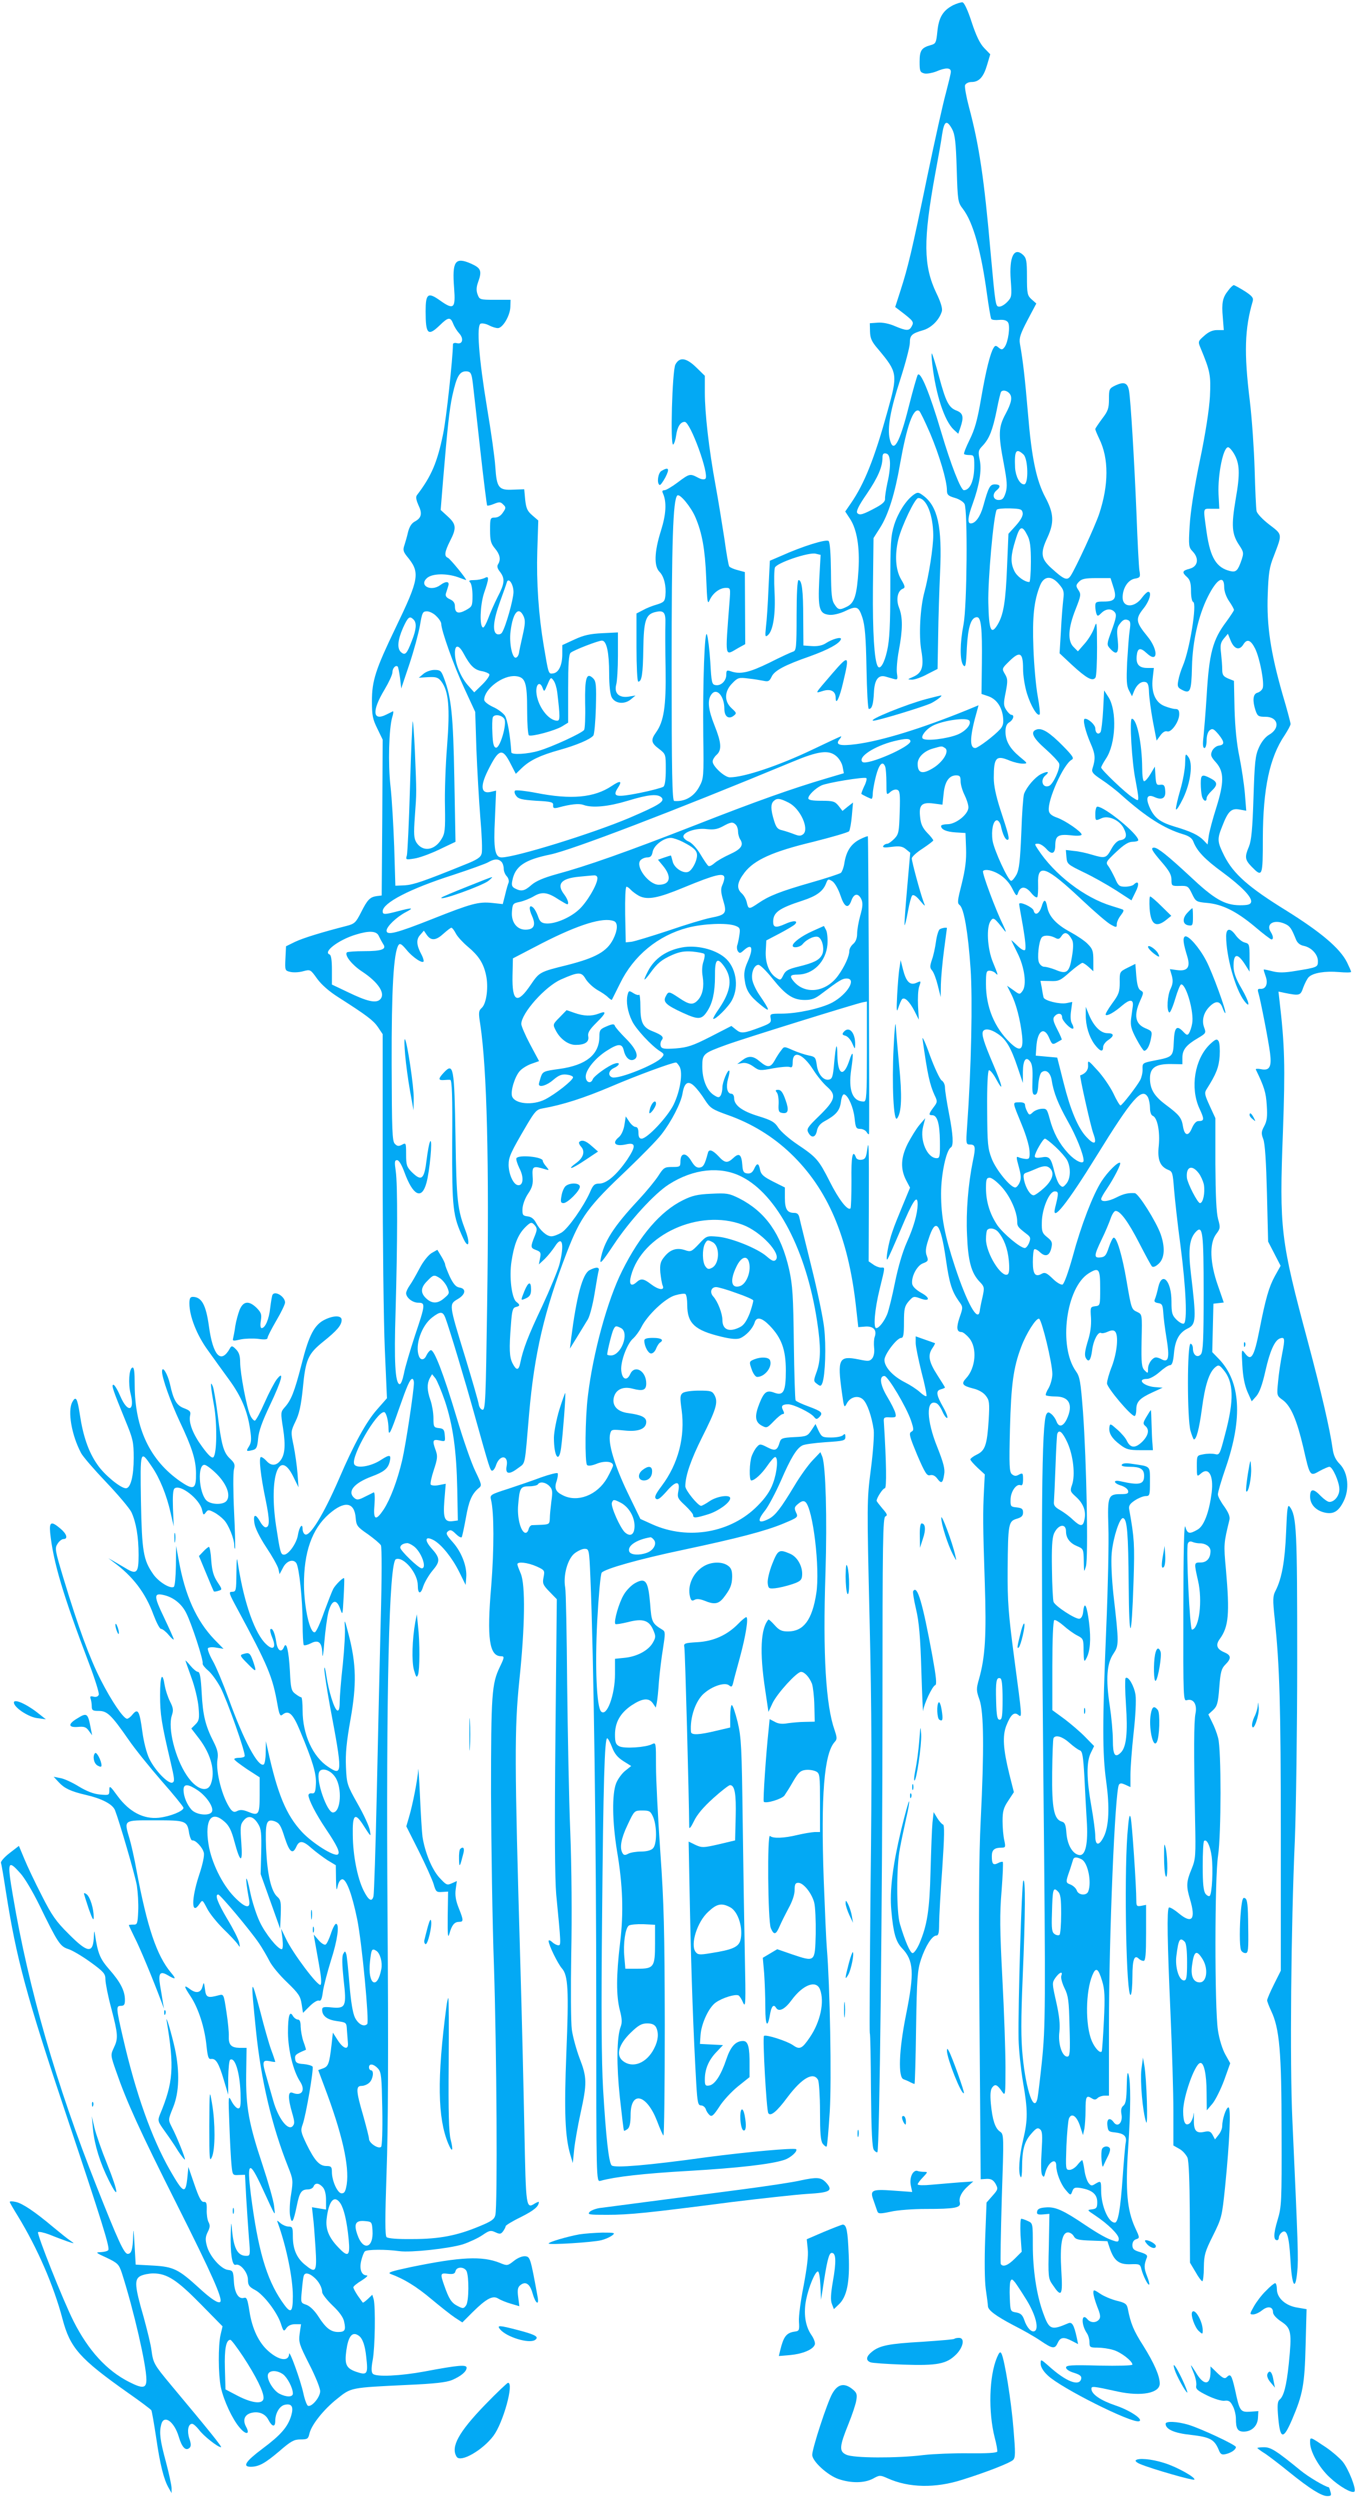 <?xml version="1.0" standalone="no"?>
<!DOCTYPE svg PUBLIC "-//W3C//DTD SVG 20010904//EN"
 "http://www.w3.org/TR/2001/REC-SVG-20010904/DTD/svg10.dtd">
<svg version="1.0" xmlns="http://www.w3.org/2000/svg"
 width="694pt" height="1280pt" viewBox="0 0 694 1280"
 preserveAspectRatio="xMidYMid meet">
<g transform="translate(0,1280) scale(0.1,-0.1)"
fill="#03a9f4" stroke="none">
<path d="M4881 12773 c-52 -27 -73 -63 -80 -134 -6 -58 -8 -63 -34 -70 -47
-13 -57 -27 -57 -85 0 -48 2 -54 24 -60 13 -3 40 2 61 10 49 21 75 20 75 -1 0
-10 -12 -58 -25 -108 -14 -49 -57 -243 -96 -430 -78 -378 -98 -462 -137 -583
l-27 -84 25 -19 c68 -52 72 -57 60 -79 -13 -25 -26 -25 -86 0 -29 13 -64 20
-88 18 l-41 -3 1 -42 c1 -35 8 -52 41 -90 101 -121 102 -128 48 -321 -66 -239
-118 -369 -187 -469 l-29 -42 25 -38 c35 -54 50 -145 43 -261 -8 -127 -20
-168 -57 -187 -39 -20 -47 -19 -66 11 -14 20 -17 52 -18 169 -1 89 -5 148 -12
155 -11 11 -132 -26 -245 -77 l-56 -24 -7 -142 c-3 -78 -9 -167 -13 -197 -5
-49 -4 -54 10 -42 27 23 40 108 34 221 -3 58 -2 114 2 125 9 24 174 80 209 71
l25 -6 -7 -127 c-7 -149 0 -175 52 -180 19 -2 51 6 76 17 64 31 73 28 93 -31
13 -41 18 -99 21 -260 2 -115 7 -208 12 -208 16 0 23 23 26 84 3 65 22 92 59
82 11 -3 30 -9 42 -12 20 -6 22 -3 17 28 -3 19 1 72 10 119 20 107 20 168 1
217 -17 42 -8 88 20 98 12 5 11 13 -10 48 -28 48 -33 123 -14 204 17 68 85
212 102 212 42 0 76 -85 77 -190 0 -63 -23 -209 -45 -290 -22 -80 -30 -224
-16 -302 14 -81 4 -113 -41 -133 -32 -14 -32 -14 -7 -15 14 0 49 12 78 28 l53
27 3 165 c1 91 6 240 10 331 11 232 -12 337 -87 392 -23 17 -28 18 -47 5 -40
-28 -81 -92 -101 -155 -18 -58 -20 -94 -20 -320 0 -194 -4 -270 -16 -323 -14
-65 -36 -101 -48 -82 -18 29 -27 175 -25 402 l3 255 33 52 c42 65 77 176 103
328 35 196 68 290 98 271 5 -3 30 -55 56 -115 47 -111 86 -242 86 -291 0 -23
6 -29 40 -39 22 -6 44 -20 50 -31 17 -31 13 -523 -5 -617 -19 -97 -19 -183 -2
-208 12 -16 15 -4 19 89 6 108 22 156 52 156 21 0 27 -57 25 -232 l-2 -161 33
-11 c42 -14 70 -52 77 -105 4 -32 1 -46 -13 -63 -30 -34 -115 -98 -129 -98
-31 0 -28 62 11 197 l6 22 -63 -26 c-227 -92 -429 -155 -563 -173 -85 -11
-110 -4 -86 25 7 8 10 15 8 15 -3 0 -70 -31 -149 -69 -172 -82 -349 -141 -421
-141 -27 0 -88 57 -88 81 0 9 9 24 20 34 28 25 25 62 -10 150 -33 82 -38 131
-16 160 26 36 66 -8 66 -74 0 -39 21 -55 46 -37 18 14 18 15 -9 40 -39 36 -37
87 4 128 28 29 34 30 82 24 29 -3 64 -9 79 -12 23 -5 29 -2 40 21 14 31 65 59
197 105 94 34 151 65 158 87 5 15 -44 2 -80 -22 -16 -10 -41 -15 -69 -13 l-43
3 -1 140 c0 143 -7 195 -24 195 -6 0 -10 -69 -10 -180 0 -163 -2 -181 -17
-186 -10 -3 -65 -28 -122 -57 -104 -51 -150 -61 -198 -44 -20 7 -23 5 -23 -17
0 -31 -26 -58 -54 -54 -20 3 -22 11 -28 119 -4 64 -12 127 -17 140 -12 33 -22
-246 -19 -521 3 -207 2 -217 -20 -257 -27 -52 -75 -79 -129 -74 -10 1 -13 146
-13 689 0 643 7 853 29 875 12 12 70 -58 93 -112 34 -80 49 -162 55 -309 5
-127 7 -140 18 -114 16 35 51 62 83 62 24 0 24 -1 18 -77 -22 -289 -25 -271
43 -232 l38 21 -1 184 -1 185 -37 10 c-20 5 -40 14 -43 19 -4 6 -15 70 -25
143 -11 72 -31 195 -45 272 -34 184 -55 370 -55 475 l0 86 -43 42 c-52 51 -87
56 -108 15 -16 -33 -27 -419 -11 -409 5 3 12 24 15 46 6 45 22 70 44 70 29 0
127 -270 106 -291 -6 -6 -21 -4 -39 6 -40 21 -43 20 -103 -25 -29 -22 -60 -40
-68 -40 -11 0 -13 -5 -7 -17 19 -44 16 -106 -11 -191 -34 -108 -36 -181 -7
-210 23 -23 35 -71 30 -122 -3 -29 -8 -34 -43 -45 -22 -6 -55 -19 -72 -29
l-33 -17 0 -174 c0 -96 4 -175 9 -175 18 0 24 38 26 167 2 144 12 177 60 189
44 11 55 0 53 -58 -1 -29 -1 -134 1 -233 3 -193 -9 -269 -49 -325 -28 -39 -25
-54 15 -84 35 -27 35 -28 35 -105 0 -51 -4 -82 -12 -89 -7 -5 -62 -20 -122
-32 -121 -24 -141 -20 -112 25 25 38 14 41 -32 10 -89 -59 -206 -70 -384 -35
-56 11 -106 16 -110 12 -5 -5 -2 -17 6 -27 11 -16 31 -20 102 -25 78 -4 89 -7
87 -23 -1 -15 4 -17 25 -12 65 18 108 22 130 14 45 -17 128 -9 227 21 108 33
156 37 175 15 15 -19 -18 -39 -165 -102 -191 -81 -586 -203 -656 -203 -34 0
-42 43 -34 198 l6 144 -30 -7 c-47 -10 -52 29 -13 108 57 115 75 121 118 35
l26 -50 31 30 c42 40 95 65 192 92 86 24 158 54 174 74 5 6 11 71 13 143 3
115 1 135 -14 150 -34 33 -43 4 -41 -130 2 -67 -1 -127 -5 -134 -10 -16 -164
-87 -232 -107 -56 -17 -140 -22 -141 -8 -6 91 -20 167 -33 188 -10 14 -38 35
-62 45 -25 12 -44 27 -44 36 0 55 96 128 162 121 49 -5 58 -32 58 -175 0 -67
4 -124 9 -128 14 -8 134 24 170 46 l31 19 0 174 c0 127 3 176 13 184 17 14
141 62 160 62 24 0 37 -60 37 -170 0 -56 5 -105 13 -120 17 -33 65 -38 98 -11
l24 20 -36 -6 c-49 -7 -74 18 -63 61 5 17 9 84 9 149 l0 119 -80 -4 c-61 -3
-95 -10 -142 -32 l-63 -29 0 -46 c0 -56 -18 -95 -47 -99 -24 -3 -23 -6 -48
142 -26 154 -38 325 -33 486 l5 155 -30 26 c-26 22 -32 36 -37 80 l-5 54 -56
-2 c-75 -4 -85 9 -92 117 -3 47 -22 182 -42 300 -43 260 -55 424 -33 433 9 3
28 -1 43 -9 15 -8 35 -14 45 -14 25 0 63 64 64 109 l1 36 -80 0 c-78 0 -79 1
-89 28 -7 19 -6 37 2 60 22 60 16 74 -35 97 -82 36 -98 13 -87 -126 8 -103 -2
-112 -70 -64 -64 46 -76 38 -76 -54 0 -118 12 -130 73 -71 43 42 54 43 68 8 6
-16 20 -38 31 -50 25 -27 17 -58 -12 -50 -11 3 -20 0 -20 -6 -1 -75 -34 -380
-50 -457 -30 -147 -60 -218 -135 -316 -6 -9 -3 -25 8 -50 21 -43 16 -66 -18
-84 -17 -9 -28 -27 -35 -54 -5 -23 -14 -53 -19 -69 -8 -22 -5 -32 13 -55 69
-83 65 -112 -59 -369 -101 -210 -120 -268 -120 -373 0 -73 4 -93 28 -141 l27
-56 -2 -399 -3 -399 -25 -3 c-35 -5 -48 -18 -81 -84 -26 -51 -33 -58 -71 -68
-125 -32 -224 -62 -266 -82 l-47 -23 -3 -62 c-3 -61 -2 -63 24 -69 15 -4 45
-3 66 3 38 10 38 10 73 -39 23 -31 62 -65 108 -94 144 -92 179 -118 203 -153
l24 -36 0 -680 c0 -374 5 -793 11 -932 l11 -252 -51 -58 c-54 -61 -118 -176
-195 -356 -79 -182 -150 -298 -174 -283 -7 4 -12 16 -12 27 0 34 -17 12 -24
-30 -6 -42 -48 -101 -71 -101 -17 0 -20 10 -41 148 -37 250 15 400 88 252 l27
-55 -5 70 c-3 39 -12 103 -20 143 -15 71 -15 73 10 125 19 39 28 81 37 167 14
151 27 178 105 241 70 56 94 84 94 111 0 23 -39 24 -85 2 -54 -26 -82 -77
-120 -228 -37 -144 -54 -186 -88 -223 -19 -22 -20 -26 -7 -107 14 -91 9 -139
-17 -168 -21 -24 -46 -23 -68 2 -10 11 -22 20 -28 20 -13 0 -2 -97 25 -226 20
-99 20 -134 -2 -134 -6 0 -19 13 -28 30 -23 41 -36 38 -29 -8 3 -24 26 -71 60
-123 31 -46 59 -96 63 -112 l6 -27 17 32 c17 35 51 48 68 26 15 -19 33 -188
33 -311 0 -57 3 -106 6 -110 4 -3 20 1 36 9 40 21 58 5 59 -55 1 -25 6 1 10
59 5 58 14 127 21 155 17 64 41 71 60 19 13 -37 13 -36 18 57 3 52 4 96 3 98
-4 7 -44 -32 -56 -54 -6 -11 -27 -65 -47 -119 -19 -55 -40 -101 -47 -103 -25
-9 -55 124 -56 242 -1 167 41 287 128 363 80 70 131 62 137 -21 3 -38 8 -45
62 -82 32 -23 62 -48 67 -57 5 -9 5 -170 -1 -384 -5 -203 -14 -599 -20 -880
-6 -280 -14 -520 -17 -533 -8 -31 -25 -22 -51 30 -31 63 -54 177 -55 284 -2
101 10 116 48 59 47 -73 46 -72 39 -34 -3 19 -31 80 -62 134 -55 98 -56 102
-60 190 -3 68 3 128 23 241 32 179 30 285 -9 435 -19 74 -23 84 -20 45 3 -27
-2 -115 -10 -195 -9 -80 -16 -167 -16 -193 0 -34 -4 -47 -12 -45 -16 6 -45
100 -57 182 -5 33 -9 48 -10 31 0 -16 13 -102 29 -190 65 -344 65 -361 -8
-312 -80 52 -132 167 -132 289 0 37 -3 68 -7 68 -5 0 -18 8 -31 18 -20 15 -23
29 -27 115 -6 107 -18 155 -30 125 -13 -33 -34 -20 -40 25 -7 47 -20 75 -30
65 -3 -3 1 -23 10 -44 21 -50 5 -67 -31 -33 -57 52 -112 206 -143 399 -8 54
-9 53 -10 -37 -1 -87 -2 -93 -22 -93 -19 0 -17 -7 27 -88 157 -291 180 -346
205 -488 9 -52 14 -63 25 -54 32 27 54 7 90 -80 67 -160 85 -222 82 -275 -2
-41 -6 -49 -21 -47 -9 2 -17 -3 -17 -10 1 -24 38 -96 89 -172 58 -86 75 -122
61 -131 -19 -12 -131 59 -183 115 -81 87 -125 193 -175 420 l-10 45 -1 -57 c0
-31 -5 -59 -10 -62 -28 -17 -103 123 -180 337 -28 77 -64 163 -81 193 -17 30
-28 59 -25 65 4 5 22 7 43 3 l37 -6 -47 48 c-91 95 -150 224 -182 404 l-14 75
-1 -102 c-1 -56 -5 -105 -11 -108 -18 -11 -78 26 -105 65 -51 73 -58 116 -63
373 -4 263 -4 266 55 179 41 -59 77 -148 97 -238 l16 -69 -4 92 c-2 61 0 96 8
102 28 24 129 -54 141 -110 6 -27 8 -28 19 -13 11 15 15 15 42 1 16 -8 39 -26
51 -39 24 -25 53 -97 53 -131 0 -11 2 -18 4 -16 2 2 0 87 -5 189 -5 102 -5
199 -1 215 7 26 4 34 -19 56 -34 31 -45 71 -64 226 -9 68 -20 133 -25 145 -14
35 -12 3 6 -97 17 -96 15 -248 -3 -266 -7 -7 -25 9 -57 53 -48 65 -71 125 -62
162 4 18 -1 24 -29 35 -40 14 -56 41 -74 123 -12 54 -41 101 -41 65 0 -32 44
-156 90 -254 64 -135 83 -196 84 -265 1 -83 -11 -90 -80 -43 -156 108 -233
271 -234 493 0 70 -3 93 -12 90 -17 -6 -22 -82 -9 -134 23 -90 -15 -100 -52
-14 -14 33 -30 60 -36 60 -12 0 -2 -28 60 -180 40 -97 44 -112 44 -195 0 -92
-16 -155 -40 -155 -27 0 -111 69 -146 121 -45 64 -73 144 -90 257 -13 84 -20
97 -39 63 -24 -46 -4 -167 45 -260 9 -18 67 -85 128 -149 62 -65 120 -134 130
-154 24 -51 37 -127 37 -220 0 -92 -10 -102 -67 -67 -21 12 -49 29 -63 37
l-25 14 25 -19 c100 -73 165 -158 206 -270 15 -40 32 -73 39 -73 7 0 25 -14
39 -31 14 -17 26 -27 26 -22 0 4 -23 55 -50 112 -53 110 -53 127 0 114 48 -11
91 -45 114 -92 27 -53 89 -242 84 -258 -2 -5 11 -22 28 -36 17 -14 45 -53 63
-86 34 -65 132 -341 124 -353 -2 -5 -15 -8 -29 -8 -13 0 -24 -3 -24 -7 0 -5
30 -27 65 -51 l65 -42 0 -90 c0 -102 -5 -109 -60 -86 -25 10 -40 11 -54 4 -15
-8 -22 -6 -34 8 -42 56 -78 191 -68 256 5 30 0 50 -20 90 -42 82 -55 136 -61
251 -4 77 -9 107 -19 107 -7 0 -24 14 -38 31 -14 17 -26 29 -26 27 0 -2 14
-42 31 -89 17 -46 33 -114 36 -150 5 -59 3 -69 -16 -88 l-21 -21 40 -52 c62
-82 84 -169 60 -232 -18 -48 -77 -27 -124 45 -59 88 -97 241 -76 305 9 27 8
39 -9 72 -11 22 -23 59 -27 81 -12 77 -24 53 -24 -48 0 -99 7 -143 53 -339 21
-89 23 -104 10 -109 -21 -8 -89 62 -118 122 -14 29 -29 87 -36 140 -14 104
-22 120 -49 88 -10 -13 -23 -23 -29 -23 -18 0 -79 89 -135 199 -56 110 -114
266 -192 524 -42 140 -44 150 -29 173 8 13 22 24 30 24 25 0 17 27 -16 54 -46
39 -57 35 -52 -21 15 -149 67 -323 198 -667 31 -81 54 -155 51 -163 -4 -10
-14 -13 -27 -10 -15 4 -19 2 -15 -10 3 -8 6 -26 6 -39 0 -21 5 -24 36 -24 43
0 64 -20 151 -145 34 -50 112 -146 172 -215 61 -69 110 -130 111 -136 0 -17
-70 -45 -127 -51 -78 -8 -150 30 -209 109 -40 55 -44 58 -44 33 0 -27 -1 -27
-48 -23 -33 3 -68 17 -108 41 -32 20 -75 40 -94 43 l-35 7 25 -27 c29 -32 62
-48 140 -66 83 -19 137 -48 149 -78 23 -59 102 -329 112 -386 5 -34 9 -92 7
-131 -3 -65 -5 -70 -25 -69 -13 0 -23 -1 -23 -3 0 -2 14 -31 30 -64 26 -50 91
-206 139 -334 l11 -30 -6 35 c-3 19 -9 58 -14 85 -10 62 0 75 39 52 42 -25 46
-21 16 14 -72 87 -120 228 -175 519 -11 63 -28 137 -36 164 -29 100 -35 96
130 96 160 0 165 -2 175 -68 4 -20 11 -36 16 -35 16 3 53 -36 59 -63 4 -14 -6
-60 -24 -114 -41 -124 -40 -211 2 -148 15 22 15 22 38 -22 12 -25 50 -72 83
-105 34 -33 68 -69 75 -80 12 -18 12 -17 7 10 -4 17 -31 71 -61 120 -50 85
-65 125 -46 125 10 0 166 -186 209 -250 17 -25 40 -65 53 -90 12 -25 53 -74
91 -110 59 -57 68 -71 74 -111 l7 -45 34 34 c19 19 40 32 48 29 10 -4 15 8 20
46 4 29 23 100 41 159 34 104 45 188 26 188 -5 0 -17 -22 -26 -50 -9 -27 -21
-53 -27 -56 -6 -4 -22 6 -36 22 l-25 29 5 -30 c3 -17 13 -72 22 -124 11 -59
14 -97 8 -103 -12 -12 -145 165 -178 237 l-24 50 7 -52 c3 -31 2 -53 -4 -53
-20 0 -84 79 -113 141 -17 36 -37 99 -46 140 -25 122 -32 100 -8 -29 9 -48
-20 -42 -77 17 -62 64 -117 178 -131 269 -20 126 15 175 82 115 24 -21 36 -46
51 -103 30 -111 43 -113 35 -4 -6 80 -5 93 12 113 23 29 51 22 75 -19 15 -24
17 -49 15 -142 l-3 -113 50 -140 50 -140 3 73 c2 63 0 75 -17 90 -32 27 -52
116 -58 247 -5 136 1 154 44 140 24 -9 32 -22 51 -83 25 -76 41 -89 60 -47 15
34 35 31 79 -9 21 -18 57 -45 80 -60 l43 -26 1 -73 c1 -52 3 -62 8 -37 4 21
13 36 23 38 21 4 51 -74 78 -207 24 -119 62 -523 51 -534 -17 -17 -46 -1 -63
33 -11 23 -21 82 -28 170 -6 74 -13 144 -16 154 -6 18 -7 18 -16 2 -7 -12 -6
-56 2 -132 16 -138 11 -149 -62 -142 -40 4 -48 2 -48 -12 0 -31 25 -51 75 -58
50 -7 50 -7 52 -47 2 -22 4 -51 5 -65 4 -38 -23 -31 -52 14 l-25 39 -7 -64
c-11 -94 -16 -109 -43 -119 l-25 -9 31 -83 c91 -240 129 -407 115 -502 -6 -35
-11 -46 -26 -46 -21 0 -50 64 -50 110 0 26 -4 30 -28 30 -36 0 -60 27 -102
112 -29 61 -31 70 -20 100 17 46 58 286 51 297 -4 5 -24 11 -46 13 -33 2 -41
7 -43 25 -3 21 2 26 55 48 1 0 -4 19 -12 40 -8 22 -14 57 -15 78 0 25 -4 37
-15 37 -7 0 -18 8 -24 17 -17 32 -26 3 -26 -85 1 -89 27 -195 61 -248 31 -46
10 -79 -38 -59 -23 9 -24 -26 -2 -102 14 -48 14 -57 2 -70 -24 -23 -73 42 -98
130 -11 39 -27 95 -35 123 -23 77 -21 88 15 81 17 -4 30 -5 30 -4 0 2 -9 30
-21 62 -12 33 -36 118 -54 189 -51 193 -52 187 -24 -89 26 -256 82 -492 165
-700 25 -63 26 -69 15 -140 -7 -40 -9 -90 -5 -111 8 -45 17 -32 34 51 14 70
24 85 57 85 13 0 26 7 29 15 8 20 27 19 47 -3 11 -12 17 -36 17 -67 l0 -48
-36 6 -36 6 5 -47 c4 -26 9 -98 13 -159 8 -128 3 -136 -57 -86 -40 34 -59 79
-59 143 0 45 -2 50 -22 50 -12 0 -30 8 -41 17 -18 16 -20 16 -14 2 44 -122 77
-283 77 -375 0 -89 -11 -94 -57 -26 -79 116 -122 265 -158 546 -21 171 -8 178
59 32 72 -156 66 -147 60 -91 -3 28 -30 122 -59 210 -71 213 -86 297 -84 465
l2 135 -37 0 c-42 1 -56 16 -54 60 1 17 -4 72 -12 123 -14 93 -14 93 -40 86
-56 -15 -65 -12 -70 31 -5 38 -6 39 -13 13 -8 -31 -32 -36 -63 -13 -34 26 -33
16 2 -36 40 -60 73 -161 82 -256 6 -55 10 -67 23 -65 25 4 40 -22 65 -106 l23
-77 0 87 c1 48 5 89 10 92 24 15 49 -62 53 -169 2 -66 0 -80 -12 -80 -8 0 -23
16 -33 35 -18 35 -18 34 -12 -120 3 -85 8 -178 11 -206 5 -51 6 -52 37 -50
l32 1 6 -115 c4 -63 10 -157 14 -207 8 -91 7 -93 -14 -93 -46 0 -66 42 -74
150 -2 27 -4 15 -5 -31 -3 -107 7 -171 25 -165 23 9 63 -39 63 -76 0 -28 6
-37 37 -53 44 -24 113 -114 132 -173 13 -40 15 -41 28 -22 9 13 25 20 45 20
l30 0 -7 -48 c-6 -45 -2 -56 49 -157 31 -60 56 -122 56 -138 0 -30 -42 -81
-62 -75 -6 2 -17 31 -24 64 -14 66 -73 228 -73 202 -2 -41 -52 -34 -106 14
-49 43 -83 113 -97 203 -10 63 -14 74 -28 70 -28 -9 -49 26 -52 85 -3 51 -5
55 -30 58 -36 4 -94 70 -108 122 -9 33 -8 47 4 72 12 23 13 35 4 51 -6 12 -10
40 -9 63 1 33 -2 42 -15 40 -13 -1 -25 22 -48 89 l-31 90 -5 -52 c-9 -90 -20
-85 -89 35 -94 165 -175 392 -241 679 -36 156 -36 163 -10 163 16 0 20 7 20
30 0 46 -22 90 -78 154 -50 57 -61 83 -76 186 -2 17 -4 13 -5 -12 -3 -92 -30
-90 -129 10 -65 64 -87 96 -138 197 -34 66 -74 150 -89 187 l-28 67 -48 -37
c-27 -21 -46 -43 -44 -50 3 -8 14 -73 25 -145 54 -345 105 -535 310 -1147 184
-550 223 -677 215 -690 -3 -6 -21 -10 -38 -11 -30 -1 -27 -3 30 -29 56 -27 62
-33 77 -77 61 -190 126 -473 126 -547 0 -45 -19 -47 -88 -12 -115 58 -209 161
-285 311 -54 107 -188 445 -182 456 3 4 29 -1 58 -12 29 -12 70 -27 92 -35 39
-13 39 -13 15 4 -14 9 -52 40 -86 68 -95 80 -159 123 -193 130 -17 4 -31 4
-31 0 0 -3 19 -36 42 -73 100 -164 183 -355 228 -525 39 -149 87 -204 338
-381 62 -43 114 -83 117 -87 3 -4 14 -68 25 -141 20 -138 39 -215 65 -259 l14
-25 0 25 c0 14 -13 75 -29 135 -30 110 -35 150 -24 192 14 53 67 14 90 -64 16
-54 36 -75 56 -55 7 7 7 21 -2 46 -13 39 -6 76 14 76 7 0 22 -14 35 -30 22
-31 97 -90 113 -90 8 0 -59 83 -258 321 -85 102 -89 110 -98 175 -3 28 -22
104 -40 170 -46 159 -49 194 -16 211 14 7 43 13 65 13 71 0 122 -34 242 -156
l113 -115 -10 -42 c-13 -57 -12 -204 1 -269 15 -69 59 -164 97 -208 32 -38 54
-35 33 4 -18 33 -10 59 20 70 39 13 77 0 94 -34 19 -36 35 -39 35 -5 0 38 21
75 47 82 37 9 48 -9 35 -54 -17 -58 -53 -100 -147 -170 -87 -65 -105 -93 -61
-93 42 0 74 18 147 80 59 51 75 60 108 60 36 0 40 3 46 30 10 44 72 123 143
179 71 57 66 56 357 70 139 6 201 13 230 25 47 20 75 44 75 63 0 17 -40 14
-215 -19 -125 -23 -248 -29 -265 -12 -8 8 -9 27 -1 70 12 62 15 274 5 312 l-7
23 -23 -22 c-13 -12 -25 -21 -26 -18 -2 2 -13 18 -26 36 -12 18 -22 37 -22 42
0 5 19 21 43 35 23 15 35 26 25 26 -26 0 -38 31 -28 74 5 21 13 43 19 49 10
10 106 11 177 1 58 -8 253 13 325 35 33 11 78 32 100 47 35 24 42 26 66 15 23
-11 29 -10 40 5 7 10 13 21 13 26 0 4 35 26 79 47 67 34 91 54 91 77 0 2 -8
-1 -19 -7 -47 -30 -47 -26 -55 373 -4 205 -13 594 -21 863 -30 1027 -30 1194
-5 1440 29 275 32 493 7 549 -9 21 -17 42 -17 47 0 15 53 9 98 -11 42 -19 43
-21 36 -56 -6 -32 -3 -39 31 -74 l37 -38 -7 -698 c-5 -479 -3 -735 4 -814 25
-256 25 -260 11 -260 -7 0 -22 7 -32 17 -10 9 -18 11 -18 5 0 -20 47 -116 68
-140 32 -36 36 -110 23 -432 -12 -300 -7 -433 21 -525 l12 -40 7 70 c4 39 19
123 33 187 33 151 33 181 -5 279 -17 45 -35 111 -40 147 -5 37 -6 211 -3 387
4 187 2 447 -5 625 -7 168 -13 510 -16 760 -2 251 -6 472 -10 492 -11 59 11
143 46 173 17 14 41 25 53 25 23 0 24 -2 30 -147 17 -396 30 -1369 30 -2186 0
-908 0 -908 21 -903 75 21 223 38 454 51 254 15 420 34 487 56 33 10 71 45 62
55 -9 8 -254 -14 -458 -41 -302 -42 -473 -56 -487 -42 -15 15 -29 142 -44 392
-8 142 -10 399 -5 885 6 684 13 910 26 910 4 0 15 -20 25 -46 12 -32 28 -52
58 -71 l40 -25 -30 -24 c-17 -13 -38 -42 -47 -64 -22 -56 -20 -196 4 -345 30
-177 35 -317 16 -473 -20 -167 -20 -271 -1 -345 11 -42 12 -64 4 -84 -20 -54
-22 -195 -4 -363 10 -91 19 -167 21 -169 2 -2 10 2 19 9 10 8 15 31 15 71 0
127 82 108 136 -32 14 -38 29 -71 32 -73 4 -2 7 253 7 567 -1 483 -4 621 -23
887 -12 173 -22 370 -22 438 0 120 0 122 -20 112 -32 -17 -143 -24 -168 -11
-18 9 -22 21 -22 59 0 63 26 110 84 150 56 37 89 41 110 11 l15 -22 5 24 c3
13 8 62 11 109 4 47 13 123 21 170 12 77 12 86 -2 95 -54 33 -57 39 -64 134
-10 117 -23 135 -76 106 -19 -10 -46 -37 -59 -60 -25 -41 -53 -140 -43 -150 3
-3 32 2 65 10 76 20 108 9 129 -41 14 -32 13 -38 -3 -66 -23 -39 -81 -70 -144
-76 l-49 -5 0 -78 c0 -107 -42 -221 -71 -192 -23 23 -32 228 -20 463 7 130 17
241 23 248 17 20 190 69 418 117 278 59 421 96 514 135 74 31 75 32 63 57 -10
22 -8 28 12 44 17 14 27 16 36 9 39 -32 76 -343 56 -468 -21 -136 -65 -195
-145 -195 -32 0 -45 6 -69 33 -15 17 -30 30 -31 28 -40 -45 -46 -167 -17 -358
l17 -115 21 45 c24 50 124 160 146 160 18 0 43 -28 56 -61 5 -15 11 -64 12
-110 l2 -84 -49 -1 c-27 0 -67 -4 -89 -7 -27 -5 -49 -3 -66 7 l-27 14 -5 -52
c-13 -119 -30 -366 -25 -371 11 -11 93 14 106 32 7 10 28 43 45 73 27 46 37
55 64 58 18 2 41 -2 53 -8 19 -10 20 -20 20 -160 l0 -150 -27 0 c-16 -1 -55
-7 -88 -15 -70 -17 -127 -19 -141 -5 -15 15 -11 -437 4 -472 16 -37 26 -35 45
9 9 21 30 63 46 93 19 34 31 69 31 93 0 30 4 37 19 37 26 0 68 -52 81 -100 6
-22 9 -95 8 -162 -4 -146 -2 -144 -122 -104 l-75 26 -37 -22 -37 -22 7 -80 c3
-45 6 -124 6 -176 0 -96 12 -108 25 -28 7 37 18 48 30 28 14 -23 45 -8 80 40
58 79 126 104 145 54 24 -63 2 -166 -52 -245 -40 -59 -52 -65 -87 -40 -30 21
-139 56 -148 47 -8 -8 13 -381 22 -395 11 -19 43 6 99 82 74 98 132 131 156
88 5 -11 10 -83 10 -163 0 -109 3 -149 14 -164 8 -10 17 -17 20 -14 3 3 10 84
16 179 10 160 1 645 -15 836 -3 33 -10 192 -16 353 -15 430 2 643 56 703 13
14 13 21 0 60 -45 127 -61 386 -47 804 9 286 1 548 -16 596 l-10 24 -40 -42
c-22 -23 -64 -81 -93 -130 -70 -116 -97 -151 -130 -169 -57 -29 -64 -12 -19
44 16 21 52 88 79 149 51 118 81 167 110 182 10 6 63 13 119 17 94 6 102 8
102 27 0 16 -3 18 -12 9 -7 -7 -34 -12 -60 -12 -45 0 -49 2 -65 34 l-16 35
-21 -32 c-20 -30 -26 -32 -88 -35 -59 -3 -68 -6 -74 -25 -13 -44 -23 -48 -64
-27 -35 18 -39 18 -53 2 -9 -9 -20 -30 -26 -45 -13 -33 -15 -127 -3 -127 17 0
53 33 82 75 17 25 35 45 40 45 17 0 11 -77 -11 -135 -14 -39 -39 -75 -78 -114
-136 -139 -356 -178 -539 -96 l-62 28 -66 136 c-66 138 -101 253 -89 299 6 24
8 24 72 18 73 -8 113 8 113 44 0 24 -26 36 -93 45 -55 7 -83 38 -73 80 10 41
47 58 96 45 53 -14 70 -8 70 27 0 64 -59 98 -82 48 -17 -38 -42 -28 -46 19 -4
46 31 139 62 164 11 10 30 35 41 57 31 62 123 149 173 163 23 7 47 10 52 7 6
-3 10 -29 10 -56 0 -95 38 -130 175 -163 50 -12 78 -14 95 -8 30 12 65 49 75
80 9 32 36 27 77 -15 61 -63 83 -123 83 -230 0 -107 -12 -131 -58 -114 -39 15
-53 6 -77 -54 -26 -65 -23 -95 11 -114 26 -14 28 -13 62 22 19 20 40 37 46 37
8 0 9 5 2 19 -12 22 -5 31 26 31 28 0 114 -42 132 -64 11 -14 15 -14 28 -1 20
21 12 29 -56 54 -33 12 -63 26 -66 31 -3 6 -7 137 -9 292 -3 243 -6 296 -24
378 -41 182 -121 296 -257 365 -51 25 -62 27 -143 23 -70 -3 -98 -10 -144 -33
-114 -56 -221 -180 -311 -361 -76 -151 -150 -423 -176 -642 -14 -113 -16 -341
-4 -353 6 -6 25 -3 48 6 40 17 85 13 85 -8 0 -6 -14 -35 -30 -64 -51 -89 -153
-128 -229 -88 -36 18 -43 36 -29 75 5 17 7 34 4 37 -3 4 -41 -6 -84 -21 -42
-16 -119 -42 -170 -59 -91 -29 -93 -31 -87 -56 16 -67 16 -251 1 -442 -23
-268 -10 -359 51 -359 17 0 17 -6 -7 -55 -41 -86 -45 -137 -45 -645 1 -267 7
-665 15 -885 14 -429 19 -1233 7 -1277 -5 -21 -21 -32 -80 -56 -114 -48 -206
-66 -344 -66 -76 -1 -126 3 -133 10 -8 8 -8 98 0 330 8 218 10 630 5 1304 -8
1169 8 1824 43 1837 39 15 112 -72 112 -134 0 -46 15 -48 28 -5 7 21 28 57 47
80 41 48 41 64 -7 117 -35 41 -30 62 12 40 40 -21 96 -90 133 -165 l32 -65 3
38 c5 55 -23 129 -68 180 -34 38 -38 47 -25 57 11 9 19 7 39 -13 14 -14 28
-22 31 -17 3 5 12 48 21 97 15 87 30 123 65 153 18 14 17 18 -16 87 -20 40
-63 164 -96 275 -68 227 -116 351 -133 345 -6 -2 -15 -13 -21 -25 -11 -26 -30
-29 -39 -6 -22 56 13 157 68 199 42 32 54 31 67 -2 21 -56 100 -318 149 -495
78 -279 81 -288 91 -288 6 0 15 13 20 29 19 55 65 51 54 -5 -8 -43 13 -46 61
-9 36 27 31 3 54 275 27 311 78 528 193 827 71 184 110 236 309 424 73 70 153
151 176 181 52 67 100 161 108 210 9 55 28 67 59 38 14 -13 39 -45 55 -71 28
-43 37 -49 118 -78 122 -43 231 -110 322 -197 189 -181 294 -425 334 -781 l12
-108 36 3 c41 3 61 -18 48 -53 -4 -11 -5 -36 -3 -55 3 -21 -1 -43 -9 -54 -13
-16 -19 -17 -71 -6 -100 20 -109 3 -85 -169 11 -79 12 -82 25 -57 18 34 58 44
83 21 22 -20 45 -87 55 -156 3 -26 -3 -114 -15 -205 -20 -156 -20 -170 -6
-769 11 -471 12 -780 5 -1359 -4 -412 -6 -752 -4 -756 3 -4 5 -136 6 -294 2
-211 6 -291 15 -304 7 -9 15 -14 18 -11 11 11 26 1322 26 2282 0 853 2 968 15
973 12 5 9 13 -15 40 -16 19 -30 37 -30 40 0 15 32 64 42 64 10 0 8 132 -5
340 -2 22 2 25 31 23 31 -1 33 1 28 22 -3 13 -22 51 -42 84 -36 60 -42 106
-14 106 18 0 113 -160 136 -228 15 -45 15 -51 1 -58 -13 -8 -8 -25 31 -119 40
-93 50 -108 66 -103 13 3 25 -2 37 -18 21 -28 28 -23 35 23 5 26 -4 60 -35
138 -56 138 -59 247 -6 226 9 -3 23 -22 31 -41 8 -19 19 -35 25 -35 6 0 -3 25
-20 55 -36 64 -39 85 -11 92 11 3 20 7 20 9 0 2 -18 31 -40 65 -43 67 -49 101
-24 137 9 13 14 24 13 25 -2 1 -25 9 -51 18 l-48 17 0 -34 c0 -18 14 -85 30
-150 17 -64 28 -119 25 -122 -3 -3 -18 6 -33 20 -15 14 -50 37 -78 51 -61 31
-104 78 -104 114 0 29 64 113 86 113 11 0 14 17 14 79 0 70 3 83 24 108 23 26
26 27 57 16 51 -20 57 1 7 28 -26 15 -44 32 -46 46 -5 37 25 94 56 105 26 10
28 14 19 38 -8 20 -6 41 8 83 37 118 62 90 90 -102 17 -120 30 -162 66 -213
22 -30 22 -31 4 -83 -18 -53 -15 -75 10 -75 7 0 25 -14 39 -31 42 -49 34 -153
-16 -206 -26 -28 -19 -38 36 -52 27 -6 53 -21 65 -37 18 -23 20 -35 15 -122
-8 -129 -18 -159 -60 -179 -19 -9 -34 -21 -34 -25 0 -5 17 -24 37 -43 l37 -34
-4 -78 c-6 -112 -6 -186 4 -478 9 -270 2 -380 -30 -493 -14 -49 -14 -58 3
-105 22 -64 24 -254 6 -618 -9 -178 -11 -463 -6 -1041 l6 -796 30 2 c23 1 34
-5 46 -25 14 -26 13 -29 -16 -62 l-30 -34 -7 -184 c-4 -109 -3 -215 3 -259 6
-41 11 -80 11 -87 0 -21 41 -51 130 -98 48 -24 111 -60 140 -80 62 -42 73 -43
88 -10 13 29 31 31 73 9 l31 -16 -7 34 c-14 64 -24 81 -43 73 -89 -38 -98 -34
-130 55 -33 92 -52 218 -52 345 0 110 0 112 -25 123 -14 7 -30 12 -34 12 -5 0
-6 -38 -4 -85 l6 -84 -36 -36 c-34 -34 -60 -44 -71 -27 -3 5 0 156 5 336 11
323 11 328 -9 342 -25 17 -39 59 -47 144 -4 46 -2 70 7 82 15 20 26 15 51 -22
16 -23 17 -18 17 125 0 83 -7 287 -16 455 -13 250 -14 331 -4 449 6 79 9 145
6 148 -2 2 -13 0 -24 -6 -25 -13 -32 -5 -32 35 0 33 13 44 52 44 18 0 19 4 12
37 -5 21 -9 65 -9 99 0 50 5 68 29 104 l29 44 -23 91 c-32 130 -36 196 -16
249 22 56 40 73 61 56 21 -17 21 -18 -20 289 -30 229 -35 289 -34 455 2 235 4
247 47 260 24 7 32 15 32 32 0 18 -6 23 -32 26 -31 3 -33 5 -32 41 1 40 29 81
51 73 9 -4 13 5 13 30 0 32 -2 34 -21 24 -15 -9 -24 -8 -36 2 -13 11 -15 41
-10 233 6 226 17 312 58 420 25 67 76 148 91 143 14 -5 68 -228 68 -283 0 -22
-9 -54 -19 -72 -11 -17 -17 -34 -14 -37 4 -3 26 -6 49 -6 71 0 92 -43 58 -116
-19 -39 -41 -44 -53 -11 -5 13 -16 29 -26 37 -14 11 -18 11 -25 0 -25 -40 -29
-523 -16 -1855 12 -1189 11 -1281 -8 -1465 -9 -85 -19 -168 -22 -183 -17 -80
-59 40 -76 215 -9 91 -9 186 0 401 14 326 15 519 3 497 -8 -15 -27 -632 -24
-810 1 -52 11 -149 22 -216 26 -150 26 -197 1 -302 -20 -84 -26 -168 -12 -189
4 -6 7 17 7 50 0 90 12 133 47 172 25 29 33 33 45 23 12 -10 13 -30 8 -114 -4
-61 -3 -109 2 -119 9 -15 11 -14 17 11 14 53 56 80 56 36 0 -36 22 -93 47
-123 26 -31 27 -31 35 -9 7 19 13 22 44 17 58 -10 84 -32 84 -72 0 -29 -4 -34
-27 -37 -26 -3 -26 -3 16 -31 66 -44 121 -98 121 -119 0 -15 -4 -18 -22 -12
-37 11 -78 34 -153 84 -108 73 -150 92 -198 88 -31 -2 -43 -8 -45 -21 -3 -14
3 -17 30 -15 l33 3 -3 -165 c-4 -160 -3 -166 20 -199 45 -67 52 -56 44 73 -8
133 3 196 34 196 11 0 24 -9 30 -20 9 -16 23 -20 91 -22 l81 -3 13 -39 c22
-62 47 -81 105 -79 47 2 50 0 56 -25 9 -35 34 -85 40 -79 3 2 -3 23 -12 46
-15 39 -15 54 0 92 5 12 -3 18 -34 28 -32 9 -40 16 -40 36 0 15 7 26 19 30 19
6 19 8 -5 59 -41 90 -50 189 -36 403 14 208 14 345 2 383 -5 17 -8 -3 -9 -61
-1 -66 -5 -90 -17 -100 -11 -9 -14 -22 -10 -44 8 -41 -18 -70 -39 -42 -20 28
-37 20 -33 -15 3 -30 7 -33 38 -36 46 -5 62 -19 56 -51 -3 -14 -10 -96 -16
-181 -11 -158 -23 -230 -40 -230 -33 0 -70 86 -70 164 0 51 -1 52 -31 34 -17
-11 -22 -10 -34 6 -8 11 -18 41 -21 68 -4 26 -9 48 -11 48 -3 0 -14 -11 -25
-25 -11 -14 -29 -25 -40 -25 -20 0 -20 4 -16 123 3 67 9 130 13 140 13 31 39
14 56 -36 l16 -49 7 32 c3 18 6 60 6 95 0 70 4 79 31 62 14 -9 21 -9 31 1 6 6
22 12 35 12 l23 0 0 358 c0 463 31 1201 51 1234 6 9 13 9 33 0 l26 -12 0 63
c0 34 7 130 16 212 10 88 14 169 10 197 -7 47 -38 99 -51 86 -3 -3 -3 -64 2
-135 10 -145 2 -218 -26 -246 -30 -30 -41 -13 -41 63 0 38 -7 118 -16 177 -21
138 -15 216 19 266 28 42 29 51 0 302 -9 86 -13 168 -9 213 8 83 42 185 59
179 20 -6 26 -75 28 -342 2 -303 15 -293 25 20 6 189 4 219 -22 365 -4 20 2
30 29 48 18 12 43 22 55 22 21 0 22 5 22 74 0 83 5 77 -91 91 -30 5 -49 3 -53
-4 -5 -7 9 -11 41 -11 54 0 73 -12 73 -46 0 -45 -24 -50 -122 -28 -39 9 -35
-11 4 -22 18 -6 34 -17 36 -27 3 -14 -4 -17 -37 -17 -65 0 -69 -9 -64 -167 3
-76 -2 -310 -11 -521 -20 -480 -20 -642 0 -784 18 -130 14 -227 -12 -281 -24
-49 -44 -49 -44 2 0 21 -9 90 -20 152 -25 141 -26 227 -3 274 l17 35 -45 46
c-24 25 -72 66 -106 92 l-63 46 0 227 c0 135 4 230 10 234 5 3 26 -10 47 -28
21 -19 53 -42 71 -51 31 -16 32 -19 32 -79 1 -51 3 -59 12 -42 22 37 27 100
16 188 -11 89 -24 113 -30 55 -2 -20 -9 -34 -19 -36 -20 -4 -127 66 -133 87
-3 9 -7 84 -8 166 -2 109 1 159 10 182 21 48 62 56 62 12 0 -34 20 -60 56 -75
33 -14 34 -15 35 -77 1 -59 1 -60 11 -27 13 44 3 541 -15 791 -12 155 -16 180
-36 208 -91 127 -51 430 66 502 52 32 58 23 58 -77 0 -88 0 -89 -26 -92 -24
-3 -25 -5 -21 -60 2 -39 -3 -78 -17 -121 -14 -47 -17 -69 -10 -83 15 -27 26
-14 33 40 6 50 31 96 46 87 5 -3 20 0 35 7 18 8 29 8 36 1 19 -19 11 -105 -15
-176 -15 -37 -26 -77 -26 -90 0 -22 122 -167 141 -167 5 0 9 15 9 33 0 40 17
58 85 89 l50 23 -40 3 c-59 5 -94 42 -40 42 14 0 41 15 64 35 21 19 45 35 53
35 11 0 17 16 21 62 6 67 27 105 70 126 44 21 45 45 16 288 -14 120 -6 175 28
209 33 33 38 -7 38 -316 0 -237 -3 -299 -14 -313 -18 -21 -41 -4 -41 30 0 13
-6 24 -12 24 -18 0 -18 -388 0 -447 7 -24 15 -43 17 -43 13 0 27 53 41 157 16
121 37 187 69 213 16 13 20 12 41 -13 53 -62 56 -154 9 -330 -27 -104 -29
-108 -52 -102 -13 3 -40 3 -59 -1 -34 -6 -34 -6 -34 -62 0 -53 1 -54 19 -38
41 38 68 -7 57 -97 -13 -100 -39 -169 -71 -188 -43 -25 -53 -23 -64 14 -6 21
-10 -125 -10 -431 -1 -450 0 -463 18 -457 33 10 54 -21 44 -69 -8 -42 -9 -186
-2 -541 4 -189 3 -203 -18 -255 -27 -64 -28 -88 -8 -154 31 -104 11 -129 -58
-72 -24 20 -47 33 -50 29 -11 -10 -8 -177 8 -538 8 -181 15 -409 15 -505 l0
-175 30 -17 c17 -9 35 -30 42 -45 7 -18 11 -119 12 -283 l1 -255 28 -47 c15
-27 31 -48 35 -48 4 0 8 32 8 71 1 64 6 81 47 163 44 89 46 95 62 251 23 232
31 405 17 405 -12 0 -32 -61 -32 -96 0 -12 -8 -32 -19 -45 l-18 -23 -12 23
c-10 18 -18 21 -42 16 -43 -10 -56 6 -54 67 1 29 0 39 -2 21 -2 -17 -11 -37
-19 -44 -22 -18 -34 4 -34 62 0 72 58 237 86 246 20 7 34 -56 34 -151 l1 -91
29 34 c15 18 42 72 60 120 l31 87 -25 45 c-15 27 -31 77 -38 125 -17 113 -17
782 1 894 16 108 17 542 0 602 -6 24 -20 60 -31 81 l-19 39 24 22 c21 20 26
35 32 116 6 79 11 97 31 117 32 32 30 48 -5 63 -39 16 -46 38 -23 69 45 62 51
128 31 356 -12 129 -11 134 18 253 4 16 -4 36 -26 68 -18 24 -33 52 -33 62 -1
9 17 71 40 137 88 256 76 440 -34 556 l-35 36 3 124 3 124 27 3 26 3 -30 87
c-41 115 -44 215 -10 262 23 30 23 35 11 78 -9 33 -13 120 -14 282 l0 235 -29
63 c-26 57 -28 66 -16 85 49 77 63 112 67 170 2 34 0 69 -6 77 -8 12 -15 10
-42 -15 -80 -75 -105 -225 -55 -332 25 -54 25 -63 -6 -63 -11 0 -23 -13 -33
-36 -18 -44 -38 -40 -46 9 -7 44 -19 59 -86 109 -61 45 -83 81 -83 137 0 54
29 74 108 73 l58 -1 0 34 c0 40 20 65 80 100 40 24 42 26 32 53 -14 36 -4 77
27 108 32 32 54 30 67 -7 6 -16 12 -28 14 -26 7 7 -67 210 -98 268 -36 69 -93
133 -109 124 -12 -8 -9 -33 12 -102 17 -56 1 -77 -52 -70 l-37 5 10 -34 c7
-26 5 -42 -6 -66 -17 -33 -22 -113 -7 -122 4 -3 18 28 30 69 12 41 26 75 31
75 26 0 67 -145 56 -201 -3 -19 -11 -41 -16 -49 -8 -12 -12 -11 -30 8 -33 35
-45 23 -48 -51 -3 -77 -5 -79 -99 -97 -61 -12 -62 -13 -61 -44 1 -17 -5 -43
-12 -56 -18 -33 -93 -130 -101 -130 -4 0 -21 28 -37 63 -17 34 -53 87 -81 117
-48 53 -50 54 -48 26 2 -24 -13 -43 -40 -52 -5 -1 55 -269 67 -298 20 -54 6
-62 -35 -18 -43 45 -83 140 -117 277 l-33 130 -55 5 -55 5 3 44 c5 84 40 108
66 46 14 -33 17 -35 38 -23 13 7 24 14 26 15 2 0 -8 24 -23 53 -21 41 -24 55
-14 66 17 20 39 17 39 -5 0 -18 48 -66 57 -57 3 2 0 14 -7 26 -7 12 -8 38 -4
65 l6 45 -29 -6 c-35 -7 -113 12 -118 29 -2 7 -6 28 -9 49 l-7 36 49 -1 c44
-2 53 2 102 46 30 26 59 47 64 47 5 0 20 -10 33 -22 l23 -21 0 55 c0 49 -4 60
-29 85 -15 16 -56 43 -89 61 -71 38 -109 79 -118 127 -8 43 -17 44 -29 3 -12
-37 -34 -49 -41 -20 -5 18 -74 49 -74 33 0 -4 9 -57 20 -117 11 -65 16 -112
10 -118 -5 -5 -21 4 -39 22 -17 17 -31 29 -31 28 0 -2 14 -31 31 -65 37 -73
49 -165 26 -195 -14 -19 -15 -19 -46 4 l-33 23 21 -42 c25 -48 47 -132 56
-214 8 -74 -10 -85 -61 -36 -81 78 -124 183 -124 301 0 59 2 68 18 68 10 0 23
-5 30 -12 17 -17 15 -12 -13 57 -28 69 -34 178 -11 210 14 20 18 18 71 -50 10
-12 8 -3 -5 24 -41 83 -111 272 -105 281 4 6 18 7 33 4 50 -12 92 -46 116 -92
20 -40 24 -43 30 -25 12 37 38 37 67 2 14 -18 29 -28 32 -22 3 5 5 35 4 67 -4
108 39 93 224 -81 66 -62 133 -120 150 -128 27 -15 29 -14 29 3 0 11 9 31 21
46 15 20 17 27 7 30 -7 3 -31 10 -53 17 -140 42 -295 161 -380 292 -17 26 -17
27 2 27 11 0 29 -12 42 -26 29 -33 46 -26 46 20 1 47 15 56 82 49 31 -4 53 -2
53 4 0 14 -84 72 -127 87 -26 9 -39 20 -41 35 -8 53 74 237 117 261 13 7 7 18
-44 70 -68 69 -107 94 -135 85 -35 -11 -21 -42 45 -100 35 -31 67 -65 70 -75
7 -23 -31 -106 -52 -114 -33 -13 -47 30 -18 54 24 20 10 23 -24 6 -30 -16 -72
-64 -86 -101 -4 -11 -11 -101 -14 -200 -6 -141 -11 -187 -24 -212 -10 -18 -22
-33 -28 -33 -15 0 -87 156 -95 205 -8 53 3 105 22 105 7 0 16 -12 20 -27 9
-44 23 -73 34 -73 13 0 7 24 -37 157 -22 69 -33 120 -33 160 0 106 12 118 83
88 20 -8 49 -15 64 -15 28 0 28 1 -15 36 -51 43 -72 81 -72 128 0 25 6 40 20
48 21 13 27 38 10 38 -5 0 -17 11 -26 25 -14 22 -15 32 -3 90 11 58 11 69 -4
94 -16 27 -16 28 23 66 54 53 70 44 70 -39 0 -36 9 -91 20 -127 20 -64 53
-119 65 -107 3 3 -1 46 -10 94 -9 49 -19 160 -22 246 -6 161 3 242 34 320 20
50 59 53 98 6 24 -28 26 -38 21 -78 -3 -25 -9 -97 -12 -160 l-7 -115 63 -59
c75 -69 107 -87 121 -65 5 8 8 77 8 154 -1 136 -1 139 -15 99 -8 -23 -30 -59
-49 -80 l-34 -39 -22 22 c-32 31 -28 98 10 193 27 69 29 77 15 98 -14 21 -14
26 2 43 14 15 31 19 89 19 l73 0 14 -44 c20 -60 9 -76 -47 -76 -41 0 -45 -2
-45 -24 0 -13 3 -31 6 -39 5 -13 8 -13 25 4 23 23 52 25 69 4 10 -12 7 -29
-15 -90 -27 -73 -27 -76 -10 -95 35 -39 47 -26 40 43 -6 53 -4 66 13 86 13 17
24 22 37 17 15 -5 17 -14 11 -54 -4 -26 -9 -99 -13 -163 -4 -93 -3 -121 10
-145 l15 -29 10 25 c13 33 36 53 58 48 13 -2 18 -15 19 -53 1 -27 10 -94 20
-148 l19 -99 19 26 c12 17 25 25 36 21 21 -6 61 51 61 88 0 20 -5 27 -20 27
-11 0 -36 7 -56 15 -47 19 -68 70 -60 142 l6 53 -34 0 c-42 0 -58 19 -54 61 4
42 18 46 52 14 58 -54 60 18 2 88 -58 71 -61 88 -21 139 33 40 46 88 26 88 -5
0 -19 -13 -31 -29 -38 -54 -100 -54 -100 0 0 47 27 89 61 96 29 5 31 8 25 42
-3 20 -10 151 -15 291 -12 293 -30 580 -38 628 -7 42 -25 49 -69 29 -33 -16
-34 -19 -34 -71 0 -47 -5 -61 -35 -100 -19 -26 -35 -49 -35 -53 0 -4 9 -26 20
-49 50 -101 49 -237 0 -385 -22 -65 -119 -275 -146 -317 -18 -27 -34 -20 -100
40 -53 48 -56 77 -19 156 35 76 33 123 -10 204 -47 88 -71 202 -90 433 -15
174 -24 259 -41 355 -5 29 2 50 39 121 l45 85 -24 21 c-22 20 -24 29 -24 116
0 81 -3 96 -20 112 -46 42 -72 -9 -63 -130 6 -80 5 -87 -17 -110 -13 -14 -31
-25 -41 -25 -20 0 -20 1 -45 275 -33 380 -59 553 -111 747 -14 53 -23 104 -20
112 4 9 18 16 33 16 39 0 62 26 80 88 l16 54 -31 32 c-22 23 -41 62 -64 132
-20 62 -38 100 -47 102 -8 1 -30 -6 -49 -15z m-4 -635 c14 -26 19 -67 23 -203
5 -165 6 -171 32 -205 52 -68 93 -214 123 -435 9 -66 19 -124 22 -128 3 -5 21
-7 40 -5 24 2 39 -2 46 -13 12 -19 1 -99 -17 -125 -12 -16 -16 -16 -31 -4 -14
12 -18 12 -26 -1 -17 -27 -39 -114 -64 -259 -19 -112 -33 -160 -59 -212 -18
-37 -31 -69 -28 -73 3 -3 16 -5 29 -5 21 0 23 -4 23 -54 0 -76 -21 -125 -53
-126 -16 0 -67 131 -117 300 -58 196 -106 314 -120 290 -4 -8 -25 -80 -45
-160 -48 -192 -80 -246 -98 -168 -13 57 3 148 54 305 27 84 49 168 49 187 0
39 9 48 67 65 43 12 84 53 97 97 4 14 -5 46 -28 93 -67 140 -68 272 -6 611 16
85 32 175 35 200 11 72 24 79 52 28z m-2455 -1303 c4 -33 21 -186 38 -340 17
-153 33 -281 35 -283 2 -3 18 1 35 8 27 11 34 11 47 -3 15 -14 15 -18 -1 -41
-10 -16 -26 -26 -41 -26 -24 0 -25 -3 -25 -64 0 -54 4 -69 25 -94 26 -31 31
-57 16 -81 -7 -10 -3 -23 10 -39 26 -34 24 -60 -12 -128 -16 -32 -38 -81 -48
-109 -10 -27 -22 -49 -27 -48 -19 5 -15 114 5 176 27 78 27 91 2 77 -11 -5
-34 -10 -52 -10 -26 0 -30 -3 -21 -12 7 -7 12 -37 12 -68 0 -53 -2 -56 -34
-74 -39 -21 -56 -15 -56 20 0 17 -8 28 -26 36 -18 8 -24 17 -20 30 3 10 9 27
12 38 8 24 -12 26 -40 5 -49 -37 -114 -2 -67 37 28 22 98 23 156 3 22 -8 41
-15 42 -15 8 0 -82 110 -93 114 -20 8 -17 30 11 86 34 66 32 86 -12 126 l-36
33 12 148 c23 278 33 368 48 438 23 103 38 128 78 123 17 -3 21 -13 27 -63z
m2746 -47 c19 -19 14 -48 -18 -108 -36 -67 -38 -103 -9 -253 17 -91 19 -117
10 -149 -10 -31 -17 -38 -36 -38 -29 0 -35 30 -10 50 22 18 18 30 -9 30 -26 0
-33 -14 -60 -111 -15 -54 -40 -89 -64 -89 -18 0 -15 33 9 98 36 100 48 175 37
227 -9 43 -8 49 15 73 34 36 51 79 72 182 9 47 19 88 22 93 6 11 27 9 41 -5z
m74 -315 c24 -22 27 -153 3 -153 -22 0 -43 40 -46 85 -4 88 5 103 43 68z
m-684 -36 c2 -21 -3 -68 -12 -105 -8 -37 -14 -76 -13 -86 1 -13 -12 -26 -43
-43 -70 -38 -87 -43 -99 -30 -7 9 6 37 49 99 57 84 80 138 80 186 0 17 5 23
18 20 12 -2 18 -14 20 -41z m680 -264 c2 -14 -10 -36 -35 -64 l-38 -42 -7
-166 c-7 -181 -18 -249 -49 -300 -33 -54 -44 -28 -47 112 -3 113 27 452 43
477 3 5 34 8 68 7 55 -2 62 -4 65 -24z m24 -114 c14 -26 18 -59 18 -136 0 -57
-4 -103 -8 -103 -24 0 -64 29 -77 57 -20 42 -19 78 6 158 22 73 34 78 61 24z
m-2632 -290 c0 -37 -40 -179 -59 -208 -5 -8 -16 -11 -25 -8 -25 10 -20 70 15
166 17 47 33 92 35 100 8 27 34 -10 34 -50z m-395 -124 c14 -13 25 -31 25 -39
0 -34 65 -216 118 -330 l56 -121 6 -190 c4 -104 13 -262 20 -350 8 -88 11
-171 7 -185 -5 -20 -23 -32 -89 -58 -207 -84 -260 -102 -305 -105 l-48 -2 -6
200 c-4 110 -12 250 -19 310 -13 115 -8 295 9 353 6 18 7 32 3 30 -4 -2 -19
-10 -34 -17 -70 -35 -74 20 -8 129 22 37 40 76 40 88 0 21 17 39 27 29 3 -3 8
-30 12 -59 l6 -53 42 125 c23 69 47 158 54 198 11 66 14 72 36 72 13 0 35 -11
48 -25z m447 -1 c9 -20 8 -40 -5 -97 -9 -40 -18 -81 -19 -91 -2 -11 -8 -21
-15 -23 -19 -7 -36 74 -28 135 12 97 42 131 67 76z m-564 -16 c17 -17 15 -50
-9 -110 -25 -66 -34 -75 -54 -58 -22 18 -19 61 9 125 26 57 34 63 54 43z m257
-175 c33 -61 54 -82 91 -89 19 -3 37 -11 40 -16 4 -6 -12 -29 -35 -52 l-42
-41 -34 38 c-37 43 -65 113 -65 164 0 44 20 43 45 -4z m479 -197 c15 -126 15
-146 0 -146 -46 0 -103 78 -107 147 -2 42 19 56 32 21 8 -22 9 -21 25 17 16
38 18 39 31 21 8 -10 16 -37 19 -60z m-271 -137 c15 -24 -22 -151 -43 -147
-11 2 -16 20 -18 72 -2 38 -1 75 2 83 7 18 46 13 59 -8z m2382 -9 c11 -18 -17
-52 -58 -70 -54 -23 -172 -37 -182 -20 -8 12 18 46 50 63 51 28 178 46 190 27z
m-302 -104 c6 -28 -225 -128 -246 -107 -25 25 62 81 161 106 62 15 82 15 85 1z
m177 -36 c25 -15 -11 -74 -65 -105 -52 -31 -75 -23 -75 24 0 34 33 66 80 79
46 13 43 13 60 2z m-556 -42 c15 -13 29 -37 32 -55 l6 -32 -88 -26 c-179 -53
-360 -117 -676 -241 -346 -135 -555 -209 -708 -250 -65 -18 -105 -35 -128 -55
-35 -31 -52 -35 -84 -18 -16 8 -19 17 -14 40 14 74 63 107 195 134 107 22 631
222 1236 473 138 58 190 64 229 30z m250 -54 c3 -9 6 -45 6 -81 0 -65 0 -66
20 -48 11 10 26 15 36 11 13 -5 15 -22 12 -115 -3 -100 -5 -112 -27 -135 -14
-14 -30 -26 -37 -26 -7 0 -16 -5 -20 -11 -5 -9 7 -10 43 -5 40 5 55 3 73 -12
l22 -18 -16 -183 c-9 -102 -15 -186 -13 -188 2 -2 10 30 17 69 7 40 17 78 22
83 6 6 20 -2 39 -25 29 -34 30 -34 19 -7 -17 46 -60 205 -60 222 0 8 25 31 55
50 30 20 55 39 55 42 0 4 -14 22 -31 39 -23 24 -33 45 -36 78 -8 64 7 80 68
72 l46 -6 6 56 c6 62 28 94 64 94 19 0 23 -5 23 -30 0 -17 9 -48 20 -70 11
-22 20 -50 20 -64 0 -35 -64 -86 -107 -86 -18 0 -33 -4 -33 -9 0 -18 27 -30
75 -33 l50 -3 3 -80 c2 -60 -4 -105 -22 -179 -22 -87 -24 -100 -11 -110 22
-16 43 -137 56 -325 11 -157 4 -508 -18 -813 -6 -84 -5 -88 15 -88 28 0 30
-13 15 -84 -24 -117 -36 -261 -30 -380 5 -133 22 -194 64 -238 25 -26 26 -30
15 -80 -7 -29 -13 -61 -14 -71 -9 -60 -65 40 -127 228 -53 161 -71 255 -71
374 0 98 26 221 50 236 15 9 12 64 -10 177 -11 57 -20 115 -20 130 0 15 -8 31
-17 36 -9 6 -36 63 -60 128 -23 66 -41 103 -38 84 26 -185 37 -233 62 -288 15
-31 15 -35 -6 -62 -25 -34 -26 -40 -6 -40 25 0 38 -42 39 -132 1 -78 -1 -88
-16 -88 -49 0 -88 91 -70 162 l11 43 -30 -35 c-16 -19 -42 -62 -59 -94 -36
-71 -39 -129 -10 -187 l21 -40 -36 -87 c-20 -48 -45 -109 -54 -137 -20 -54
-37 -154 -26 -143 4 4 35 74 69 154 61 146 86 184 86 127 -1 -48 -20 -115 -56
-195 -21 -47 -44 -125 -60 -204 -14 -70 -32 -143 -40 -163 -16 -38 -42 -71
-56 -71 -16 0 -8 96 17 198 30 123 29 112 7 112 -10 0 -28 7 -40 16 l-23 16 1
281 c1 310 0 354 -9 287 -5 -37 -10 -46 -29 -48 -13 -2 -25 3 -28 12 -17 45
-25 5 -23 -120 0 -74 -2 -138 -5 -141 -14 -14 -61 47 -106 137 -57 112 -67
124 -165 190 -42 28 -85 66 -98 85 -19 30 -34 39 -102 60 -85 26 -125 56 -125
93 0 12 -6 22 -14 22 -21 0 -29 34 -17 77 6 20 9 39 6 41 -7 8 -35 -58 -35
-85 0 -15 -4 -34 -9 -42 -8 -12 -13 -12 -36 3 -35 23 -58 79 -58 145 0 65 4
68 122 111 84 31 654 208 699 218 l22 4 0 -256 c0 -226 -2 -256 -16 -256 -58
0 -80 58 -64 166 13 86 9 103 -10 44 -29 -87 -59 -75 -61 25 -1 76 -8 60 -17
-41 -6 -69 -10 -79 -28 -82 -28 -4 -55 29 -61 77 -5 37 -9 41 -41 47 -20 4
-56 16 -81 27 -45 20 -45 20 -60 -1 -9 -11 -24 -34 -33 -51 -21 -38 -37 -39
-76 -6 -35 30 -58 31 -91 6 l-25 -19 26 5 c17 3 36 -3 57 -18 29 -21 33 -22
100 -9 38 7 76 10 85 7 12 -5 16 0 16 24 0 64 51 46 105 -38 20 -32 53 -72 73
-89 47 -42 40 -67 -44 -149 -58 -56 -64 -66 -54 -84 16 -30 37 -26 44 9 4 21
16 36 37 48 61 33 80 55 86 100 3 25 10 41 17 39 21 -7 47 -67 53 -122 5 -49
8 -55 29 -55 13 0 28 -8 33 -17 6 -10 11 -13 12 -8 3 22 -3 1520 -6 1523 -2 2
-20 -5 -42 -16 -44 -23 -68 -59 -78 -119 -3 -23 -12 -46 -18 -52 -7 -5 -76
-28 -154 -50 -157 -45 -215 -68 -270 -106 -47 -32 -50 -31 -58 4 -3 16 -15 37
-26 47 -28 25 -24 56 14 106 50 65 144 108 353 158 95 24 178 48 183 54 4 6
11 42 14 79 l6 68 -27 -21 -27 -22 -20 26 c-19 23 -28 26 -88 26 -49 0 -67 4
-67 13 0 15 34 49 66 65 27 14 223 46 231 38 4 -3 -1 -23 -11 -42 -9 -20 -16
-38 -14 -39 7 -6 47 -25 52 -25 3 0 6 11 6 25 0 14 7 55 16 90 16 63 35 83 48
49z m-494 -184 c59 -30 106 -134 74 -161 -13 -10 -21 -10 -47 0 -18 7 -45 16
-61 20 -24 5 -31 15 -42 51 -17 56 -17 83 -2 98 17 17 33 15 78 -8z m-272
-112 c7 -7 12 -22 12 -35 0 -13 5 -32 12 -42 18 -29 3 -49 -54 -75 -29 -13
-64 -33 -77 -44 -13 -12 -27 -19 -32 -16 -5 2 -23 29 -41 59 -19 32 -44 59
-60 66 -15 6 -28 18 -28 26 0 23 67 45 119 38 35 -4 54 -1 81 13 43 24 53 25
68 10z m-272 -88 c57 -29 74 -45 74 -69 0 -30 -25 -77 -45 -85 -27 -10 -73 21
-80 54 -4 16 -8 30 -9 30 -2 0 -17 -5 -35 -11 l-31 -11 24 -29 c48 -57 40 -99
-20 -99 -51 0 -121 93 -94 125 7 8 23 15 35 15 17 0 24 7 28 30 7 32 56 70 93
70 11 0 38 -9 60 -20z m-928 -102 c7 -7 12 -23 12 -36 0 -13 7 -30 16 -39 8
-9 12 -23 9 -32 -4 -9 -12 -37 -18 -63 l-12 -47 -55 6 c-69 7 -106 -3 -305
-82 -184 -73 -235 -86 -235 -60 0 21 51 70 99 95 44 23 33 24 -39 5 -69 -18
-80 -19 -80 -1 0 43 138 115 360 186 85 28 166 57 180 65 31 18 52 19 68 3z
m492 -84 c0 -33 -56 -128 -98 -164 -47 -42 -125 -73 -168 -68 -21 2 -30 11
-38 35 -6 18 -17 38 -23 44 -22 22 -27 0 -8 -41 21 -47 10 -70 -34 -70 -44 0
-73 39 -69 91 3 41 5 44 39 51 20 4 53 17 73 29 42 25 71 21 128 -17 21 -13
40 -24 43 -24 11 0 3 26 -15 50 -41 53 -17 82 74 91 34 3 69 7 79 7 9 1 17 -5
17 -14z m650 1 c0 -8 -5 -25 -11 -38 -8 -18 -7 -36 5 -77 20 -66 14 -74 -63
-89 -32 -6 -131 -36 -218 -66 -88 -29 -173 -55 -189 -57 l-29 -3 -3 143 c-1
80 1 142 7 142 4 0 14 -7 22 -16 7 -8 26 -22 42 -31 43 -22 97 -12 229 43 165
68 208 78 208 49z m594 -88 c21 -64 41 -73 57 -27 13 36 35 39 51 5 8 -19 7
-37 -6 -83 -9 -32 -16 -74 -16 -93 0 -22 -7 -41 -20 -52 -11 -9 -20 -25 -20
-36 0 -27 -24 -80 -58 -127 -63 -86 -171 -98 -229 -26 -20 25 -15 32 22 32 80
0 146 67 153 154 2 29 -1 63 -7 74 l-11 21 -58 -26 c-56 -25 -102 -59 -102
-75 0 -14 37 -9 51 8 23 28 69 47 84 34 20 -16 28 -65 15 -89 -14 -27 -42 -41
-120 -60 -54 -13 -67 -21 -78 -44 -13 -26 -15 -27 -35 -14 -37 23 -58 76 -55
137 l3 55 67 35 c38 20 73 41 79 47 20 20 -7 22 -50 2 -47 -21 -61 -18 -61 11
0 48 28 69 151 109 71 23 105 48 120 88 9 23 11 24 32 11 13 -9 30 -39 41 -71z
m-1160 -133 c22 -8 20 -47 -4 -94 -32 -62 -89 -94 -234 -131 -142 -35 -143
-36 -187 -100 -70 -104 -97 -90 -94 47 l2 87 150 78 c188 96 312 134 367 113z
m622 -24 c24 -9 26 -14 21 -48 -3 -20 -8 -44 -11 -52 -3 -8 -2 -22 3 -30 9
-12 12 -12 29 3 44 40 53 15 21 -58 -16 -36 -20 -59 -15 -92 7 -54 25 -82 83
-129 50 -41 49 -31 -9 54 -16 23 -32 58 -35 76 -6 37 10 76 32 76 8 0 40 -31
71 -70 68 -85 106 -110 166 -110 35 0 54 7 87 33 89 67 105 77 127 77 53 0 5
-80 -73 -123 -57 -30 -179 -57 -261 -57 -57 0 -59 -1 -55 -24 4 -21 -1 -26
-51 -45 -88 -33 -100 -34 -126 -13 l-24 19 -107 -55 c-92 -47 -118 -55 -178
-60 -59 -4 -72 -2 -77 12 -3 9 -1 22 5 30 13 16 3 26 -47 46 -49 19 -62 45
-62 124 0 38 -3 66 -7 63 -3 -4 -17 0 -29 8 -22 14 -24 14 -30 -10 -8 -34 0
-85 23 -132 18 -40 100 -128 143 -155 22 -14 23 -17 10 -32 -29 -36 -225 -114
-255 -102 -23 9 -18 35 10 48 31 14 33 32 3 22 -31 -9 -106 -63 -112 -80 -10
-26 -36 -16 -36 14 0 35 50 96 109 133 58 37 78 37 86 0 8 -35 29 -55 50 -47
31 12 16 53 -39 108 -29 29 -55 59 -57 66 -3 10 -12 10 -42 -3 -33 -14 -37
-19 -37 -51 0 -93 -67 -148 -205 -167 -80 -11 -85 -13 -95 -41 -5 -16 -10 -33
-10 -37 0 -19 41 -7 74 22 27 23 43 30 68 27 18 -2 33 -8 33 -14 0 -15 -90
-86 -143 -113 -63 -32 -154 -24 -169 15 -10 26 15 106 41 132 12 13 39 29 60
36 l37 13 -46 86 c-25 47 -45 94 -45 104 0 55 122 192 203 228 91 40 105 40
127 2 11 -18 38 -43 60 -56 22 -12 47 -29 55 -38 9 -8 17 -14 19 -12 1 2 20
40 42 84 69 142 194 245 346 285 80 21 201 26 244 10z m-1431 -40 c8 -16 36
-46 61 -67 55 -46 80 -84 93 -144 14 -61 3 -146 -21 -169 -17 -15 -18 -24 -8
-86 34 -227 46 -705 35 -1437 -7 -489 -9 -538 -24 -535 -9 2 -17 14 -19 28 -2
14 -33 122 -69 240 -85 277 -84 271 -38 299 41 24 44 54 7 59 -17 3 -30 18
-48 55 -13 29 -24 57 -24 62 0 6 -9 25 -20 43 l-20 33 -30 -17 c-17 -11 -43
-43 -61 -78 -18 -34 -40 -73 -51 -88 -10 -14 -18 -32 -18 -39 0 -23 33 -49 62
-49 38 0 37 -9 -17 -169 -24 -74 -50 -160 -56 -193 -7 -34 -16 -57 -23 -55
-22 7 -28 116 -20 372 10 352 11 648 1 718 -7 48 -6 57 7 57 9 0 23 -23 37
-61 44 -121 89 -144 113 -56 17 61 32 226 20 214 -5 -5 -13 -47 -19 -95 -12
-101 -26 -112 -75 -64 -27 27 -30 37 -30 92 0 59 -1 60 -21 49 -17 -9 -25 -8
-37 5 -13 13 -15 67 -16 408 -1 383 10 571 35 609 7 11 16 6 41 -24 32 -40 88
-76 88 -57 0 6 -5 21 -11 32 -26 48 -28 77 -8 100 l20 23 15 -22 c22 -31 47
-29 86 7 18 16 36 30 40 30 4 0 14 -13 23 -30z m-395 -12 c6 -13 16 -31 22
-41 20 -27 -5 -37 -98 -37 -44 0 -83 -3 -87 -6 -14 -14 25 -64 77 -98 85 -56
122 -114 93 -143 -21 -21 -66 -11 -165 37 l-82 39 0 75 c0 50 -4 76 -12 79
-35 13 45 74 132 101 70 22 109 20 120 -6z m3551 -20 c7 -14 7 -41 -1 -88 -13
-80 -27 -90 -85 -65 -21 8 -46 15 -56 15 -11 0 -23 10 -28 23 -9 23 -1 103 13
125 9 15 41 15 69 1 18 -10 23 -8 35 10 16 23 33 16 53 -21z m-381 -481 c43
-28 68 -71 102 -172 l27 -80 0 57 c1 62 16 82 38 52 10 -14 13 -41 11 -94 -2
-61 0 -75 12 -75 11 0 16 14 18 52 2 28 9 56 16 62 22 18 45 1 52 -37 10 -67
34 -125 83 -213 42 -73 81 -170 81 -201 0 -22 -42 -3 -78 36 -48 52 -77 107
-96 179 -13 48 -16 52 -41 50 -15 -1 -36 -9 -45 -18 -17 -16 -19 -15 -29 4 -6
11 -11 26 -11 34 0 9 -10 14 -30 13 -36 -1 -36 6 15 -119 20 -48 37 -106 38
-130 2 -36 -1 -42 -18 -41 -11 1 -27 4 -36 8 -15 7 -15 3 -1 -48 12 -44 13
-61 4 -81 -6 -14 -16 -25 -22 -25 -25 0 -98 90 -120 146 -21 54 -23 75 -24
254 -1 120 3 197 9 200 5 3 22 -17 37 -45 41 -75 33 -37 -16 78 -47 110 -60
152 -51 167 10 16 40 11 75 -13z m-1629 -169 c17 -32 3 -124 -31 -194 -31 -63
-135 -174 -164 -174 -11 0 -16 9 -16 30 0 20 -5 30 -15 30 -8 0 -22 12 -32 27
l-18 27 -7 -45 c-4 -25 -16 -51 -28 -61 -38 -31 -19 -50 38 -37 49 11 50 -10
4 -79 -53 -77 -105 -122 -142 -122 -25 0 -32 -6 -49 -46 -33 -73 -111 -184
-145 -205 -17 -10 -40 -19 -52 -19 -24 0 -58 30 -79 70 -10 19 -24 30 -42 32
-25 3 -28 7 -27 38 1 21 12 53 28 77 23 34 27 51 24 90 -3 52 2 55 62 37 24
-7 24 -7 8 13 -10 11 -18 24 -18 30 0 20 -123 32 -135 13 -3 -5 4 -28 15 -51
25 -47 20 -92 -8 -87 -23 4 -46 55 -47 103 0 42 11 65 95 208 40 67 49 77 80
82 102 18 211 53 350 112 133 57 308 121 332 123 4 0 12 -10 19 -22z m2399
-157 c5 -11 10 -35 10 -54 0 -21 6 -37 14 -40 24 -9 38 -82 31 -153 -8 -71 6
-107 49 -124 21 -8 23 -17 29 -97 4 -49 18 -179 33 -289 29 -224 36 -395 17
-401 -7 -3 -24 7 -38 21 -22 22 -25 34 -25 93 0 106 -49 157 -68 71 -5 -24
-13 -51 -17 -60 -5 -12 -1 -17 17 -20 20 -3 23 -9 26 -48 1 -25 9 -85 17 -134
16 -97 10 -125 -25 -106 -10 6 -23 10 -29 10 -18 0 -41 -31 -41 -58 0 -25 -1
-25 -17 -9 -16 16 -18 36 -16 153 3 134 3 134 -21 146 -31 14 -31 14 -56 160
-22 129 -50 224 -66 221 -5 0 -16 -23 -25 -50 -13 -40 -20 -49 -42 -51 -35 -4
-35 8 6 93 19 39 39 87 46 108 7 20 18 37 25 37 24 0 65 -56 121 -165 31 -60
60 -114 65 -119 6 -6 19 -1 35 14 30 28 33 83 10 150 -23 65 -114 210 -133
211 -33 2 -57 -3 -94 -22 -41 -21 -78 -25 -78 -8 0 6 13 29 29 52 35 52 74
127 68 133 -9 9 -65 -47 -95 -94 -44 -68 -105 -226 -148 -386 -22 -79 -44
-140 -52 -143 -7 -3 -30 10 -50 30 -30 29 -40 34 -55 26 -34 -20 -47 -4 -47
59 0 32 3 62 7 65 3 4 17 -2 29 -14 29 -27 50 -19 59 22 6 27 3 35 -21 54 -26
21 -29 29 -28 77 1 69 38 158 66 158 21 0 21 -8 2 -84 -20 -81 62 22 212 265
184 298 234 355 264 300z m-474 -253 c25 -23 52 -54 60 -69 19 -38 18 -92 -4
-119 -17 -20 -20 -21 -34 -7 -9 9 -21 40 -28 69 -17 70 -25 80 -66 72 -24 -4
-34 -2 -34 6 0 17 42 90 52 90 5 0 29 -19 54 -42z m-28 -110 c24 -24 13 -60
-30 -100 -23 -21 -47 -38 -54 -38 -17 0 -40 36 -49 78 -5 26 -3 33 12 38 10 3
32 12 48 19 38 17 58 18 73 3z m761 -24 c11 -14 23 -41 27 -59 7 -42 -4 -95
-20 -95 -12 0 -64 101 -67 130 -5 56 25 69 60 24z m-1007 -73 c43 -48 78 -127
78 -177 0 -23 4 -28 48 -62 20 -15 22 -21 13 -45 -6 -15 -16 -27 -22 -27 -23
0 -110 73 -141 117 -38 57 -58 120 -58 190 0 45 3 53 19 53 11 0 39 -22 63
-49z m-1328 -192 c92 -34 200 -149 169 -180 -9 -9 -20 -5 -46 18 -47 41 -179
94 -249 101 -58 5 -59 5 -98 -37 -39 -41 -42 -42 -74 -31 -41 13 -75 2 -105
-37 -18 -22 -22 -37 -19 -78 3 -27 8 -58 12 -67 12 -27 -21 -23 -60 7 -38 29
-51 31 -75 9 -27 -24 -39 -10 -27 34 56 211 350 345 572 261z m-1063 -5 c10
-13 10 -21 0 -47 -25 -62 -25 -66 4 -77 24 -9 27 -14 21 -42 l-6 -32 31 29
c17 17 39 45 51 63 38 61 50 12 23 -93 -9 -32 -49 -129 -89 -215 -71 -149 -97
-218 -111 -287 -8 -41 -20 -42 -40 -3 -16 32 -18 72 -8 199 5 70 9 85 25 89
22 5 23 11 3 26 -24 18 -38 128 -25 209 13 84 32 133 67 170 31 31 36 33 54
11z m2371 -31 c30 -35 49 -85 55 -147 4 -44 2 -65 -6 -71 -32 -19 -111 109
-111 180 0 23 3 45 7 48 12 13 40 7 55 -10z m-1462 -53 c38 -20 36 -111 -3
-131 -17 -9 -23 -8 -34 7 -16 21 -17 87 -3 115 12 22 15 22 40 9z m184 -96
c17 -45 -8 -117 -44 -129 -45 -14 -53 28 -18 100 22 46 50 59 62 29z m-1580
-89 c13 -9 30 -30 37 -47 12 -29 11 -32 -15 -54 -34 -30 -63 -30 -93 -2 -30
28 -29 55 5 89 32 33 35 34 66 14z m1516 -75 c47 -16 86 -33 88 -38 1 -5 -7
-35 -18 -66 -16 -40 -30 -61 -50 -71 -55 -28 -90 -14 -90 37 0 33 -24 95 -47
120 -19 21 -11 48 15 48 10 0 56 -13 102 -30z m-589 -180 c44 -24 1 -140 -52
-140 -10 0 -19 2 -19 5 0 16 24 113 32 128 10 20 13 20 39 7z m-902 -374 c41
-124 59 -252 63 -451 l3 -160 -23 -3 c-45 -7 -53 13 -46 106 l7 85 -36 -7
c-19 -4 -38 -2 -41 3 -3 5 4 39 16 75 19 57 20 71 10 99 -19 52 -16 59 19 52
30 -7 30 -6 27 27 -2 28 -7 34 -30 36 -26 3 -28 6 -28 51 0 27 -7 68 -15 91
-18 51 -19 84 -4 113 l12 21 17 -21 c9 -12 31 -65 49 -117z m-159 94 c0 -42
-42 -319 -60 -396 -24 -103 -61 -201 -95 -253 -41 -61 -54 -54 -47 25 3 38 1
65 -4 63 -5 -3 -26 -13 -46 -23 -31 -16 -40 -17 -53 -6 -38 32 -3 76 88 110
64 24 84 40 93 76 9 37 0 38 -45 9 -51 -34 -128 -46 -137 -21 -16 41 114 266
153 266 11 0 23 -45 23 -89 1 -37 11 -17 53 104 42 120 57 155 69 155 4 0 8
-9 8 -20z m3347 -306 c30 -66 41 -166 24 -216 -11 -31 -10 -35 19 -61 38 -34
53 -72 45 -114 -7 -41 -20 -41 -60 -4 -16 16 -46 38 -65 49 -27 15 -34 25 -32
43 1 13 5 94 8 179 3 85 7 161 9 168 9 26 27 10 52 -44z m-4356 -162 c51 -52
72 -109 49 -137 -18 -22 -83 -19 -104 4 -38 42 -45 181 -9 181 9 0 37 -21 64
-48z m1704 -62 c15 -16 16 -28 9 -77 -4 -32 -8 -71 -8 -88 -1 -28 -4 -30 -41
-32 -22 -1 -45 -2 -51 -2 -7 -1 -14 -10 -17 -22 -3 -12 -11 -19 -18 -17 -23 8
-41 80 -35 143 7 87 12 95 56 95 22 0 42 5 45 10 10 16 41 11 60 -10z m366
-85 c39 -21 69 -71 69 -118 0 -44 -21 -58 -49 -33 -25 23 -74 134 -67 152 7
18 10 18 47 -1z m168 -189 c17 -20 -2 -54 -35 -66 -39 -15 -84 -12 -91 6 -11
29 37 61 108 73 4 1 12 -5 18 -13z m2795 -18 c30 1 56 -17 56 -39 0 -37 -19
-59 -50 -59 -35 0 -35 0 -14 -93 24 -103 6 -247 -31 -251 -11 -1 -31 415 -21
441 4 10 12 13 24 8 9 -4 26 -7 36 -7z m-4026 -14 c39 -27 71 -114 42 -114
-16 0 -110 91 -110 106 0 12 14 22 35 23 6 1 21 -6 33 -15z m3017 -785 c0 -86
-3 -104 -15 -104 -12 0 -16 18 -18 94 -3 102 1 125 21 118 8 -2 12 -33 12
-108z m342 -222 c21 -19 45 -36 54 -39 13 -5 17 -30 23 -135 3 -70 9 -171 12
-223 8 -118 -6 -183 -38 -178 -34 5 -61 51 -66 112 -3 43 -8 55 -23 59 -41 11
-52 69 -50 251 1 93 4 172 7 177 11 18 45 8 81 -24z m-3760 -176 c37 -55 29
-181 -12 -181 -30 0 -87 163 -71 205 10 28 58 14 83 -24z m-702 -69 c44 -31
80 -85 71 -107 -9 -24 -78 -19 -104 8 -24 26 -42 69 -42 103 0 32 24 31 75 -4z
m2331 -137 c19 -47 19 -139 -2 -159 -9 -10 -33 -16 -60 -16 -25 0 -55 -5 -66
-11 -16 -9 -23 -8 -29 2 -17 27 -8 76 26 147 34 72 34 72 75 72 37 0 42 -3 56
-35z m2860 -201 c8 -64 2 -190 -10 -201 -4 -4 -14 1 -22 11 -10 15 -14 52 -14
141 0 67 3 125 7 129 13 13 32 -25 39 -80z m-666 -14 c32 -17 52 -116 34 -164
-9 -24 -51 -20 -59 5 -4 11 -18 24 -32 30 -26 10 -26 11 -2 79 6 19 13 41 15
48 4 15 19 15 44 2z m-5436 -71 c21 -22 64 -95 97 -162 94 -193 107 -213 148
-226 20 -6 71 -36 114 -67 69 -50 77 -60 77 -89 0 -18 13 -85 30 -148 35 -134
36 -154 13 -202 -17 -36 -17 -38 11 -118 54 -157 121 -304 311 -682 180 -358
237 -486 223 -501 -10 -9 -46 14 -108 71 -105 96 -131 109 -234 115 l-91 5 -6
105 c-4 75 -6 87 -7 43 -2 -72 -9 -93 -28 -93 -18 0 -49 67 -159 345 -206 519
-349 1014 -429 1490 -30 175 -26 186 38 114z m5331 -209 c0 -54 -4 -102 -8
-106 -4 -5 -16 -3 -25 3 -14 9 -17 25 -14 109 3 122 6 134 30 110 14 -13 17
-36 17 -116z m-2080 -151 c0 -121 -6 -129 -90 -129 l-62 0 -5 58 c-7 71 5 151
23 163 8 5 41 8 74 7 l60 -3 0 -96z m2713 9 c8 -8 12 -46 12 -105 0 -77 -3
-93 -16 -93 -25 0 -46 66 -39 124 11 88 18 99 43 74z m-4141 -46 c20 -12 33
-60 26 -94 -21 -111 -71 -78 -58 38 7 64 10 70 32 56z m4233 -44 c30 -49 21
-118 -15 -118 -32 0 -47 31 -40 84 10 78 23 86 55 34z m-515 -111 c13 -42 15
-80 9 -202 -4 -82 -9 -154 -11 -158 -8 -13 -35 16 -51 53 -34 81 -32 253 3
337 18 43 30 36 50 -30z m-209 27 c-4 -9 4 -38 16 -63 20 -40 23 -65 26 -198
4 -135 2 -153 -12 -153 -26 0 -48 67 -40 127 4 38 0 80 -16 152 -22 97 -22 99
-4 125 21 29 39 35 30 10z m-2076 -263 c15 -30 12 -68 -10 -110 -38 -75 -110
-103 -160 -63 -37 30 -21 85 41 145 39 38 56 47 84 47 24 0 37 -6 45 -19z
m-1424 -212 c17 -19 19 -41 22 -206 2 -110 -1 -190 -6 -195 -13 -13 -62 19
-62 41 0 9 -14 63 -30 120 -37 127 -38 151 -8 151 12 0 30 7 40 17 19 17 25
63 8 63 -5 0 -10 7 -10 15 0 22 24 18 46 -6z m-192 -691 c18 -29 33 -91 42
-185 8 -85 -3 -93 -53 -40 -49 51 -66 94 -60 146 11 95 40 126 71 79z m164
-138 c6 -91 -48 -107 -77 -23 -20 56 -10 75 36 71 37 -3 38 -4 41 -48z m-302
-238 c25 -20 44 -53 44 -78 0 -9 24 -40 53 -68 36 -34 56 -62 60 -85 9 -42 3
-51 -31 -51 -38 0 -64 21 -101 79 -20 31 -43 53 -61 60 -30 10 -30 10 -24 73
3 35 7 69 10 76 5 17 25 15 50 -6z m3653 -120 c45 -74 63 -144 41 -157 -16
-10 -41 17 -54 57 -9 25 -18 34 -41 38 -30 5 -30 6 -33 74 -2 38 0 76 3 85 6
14 9 13 24 -5 9 -12 36 -53 60 -92z m-3423 -180 c21 -13 34 -51 40 -111 10
-87 5 -94 -51 -75 -52 18 -61 38 -51 110 10 72 30 98 62 76z m-590 -109 c66
-101 104 -178 104 -210 0 -34 -54 -30 -132 10 l-63 33 -3 107 c-3 101 6 147
28 147 5 0 34 -39 66 -87z m203 -89 c23 -17 51 -70 51 -99 0 -19 -32 -20 -69
-1 -32 17 -67 76 -58 100 8 21 46 21 76 0z"/>
<path d="M4775 10935 c18 -156 62 -290 110 -335 l23 -21 11 32 c18 53 14 73
-18 86 -41 15 -56 43 -91 173 -17 63 -34 117 -37 120 -3 3 -2 -22 2 -55z"/>
<path d="M2169 9350 l-24 -20 49 3 c41 2 51 -2 67 -23 37 -50 44 -133 29 -327
-8 -98 -13 -239 -11 -313 2 -121 0 -138 -19 -168 -35 -57 -95 -65 -127 -16
-13 21 -15 41 -8 137 9 124 9 111 0 330 -4 87 -9 156 -11 154 -2 -2 -9 -152
-14 -333 -5 -181 -13 -340 -16 -353 -7 -23 -6 -24 37 -17 24 3 82 24 128 46
l84 40 -6 323 c-6 327 -15 414 -53 515 -14 38 -19 42 -49 42 -18 0 -43 -9 -56
-20z"/>
<path d="M4813 8042 c-6 -4 -15 -32 -19 -62 -4 -30 -13 -73 -21 -94 -11 -34
-11 -41 1 -55 8 -9 21 -43 29 -76 l15 -60 1 65 c1 36 8 115 16 175 8 61 15
111 15 113 0 5 -26 1 -37 -6z"/>
<path d="M4607 7844 c-4 -21 -9 -84 -12 -139 -4 -80 -3 -93 6 -65 6 19 15 39
19 44 13 13 38 -11 64 -61 l22 -44 -4 70 c-2 39 0 84 6 100 10 29 10 30 -14
19 -33 -15 -53 5 -69 68 l-12 48 -6 -40z"/>
<path d="M4577 7439 c-10 -193 0 -390 18 -365 23 30 26 114 10 273 -8 87 -16
178 -17 203 -2 25 -7 -25 -11 -111z"/>
<path d="M4321 7516 c-9 -11 -7 -15 9 -19 11 -3 27 -20 35 -39 14 -32 14 -32
15 -6 1 62 -32 97 -59 64z"/>
<path d="M3979 7206 c6 -8 10 -33 9 -57 -2 -35 0 -44 16 -47 33 -7 39 12 19
67 -13 37 -23 51 -37 51 -15 0 -16 -3 -7 -14z"/>
<path d="M2392 8260 c-68 -27 -127 -52 -130 -55 -23 -23 210 60 241 86 12 10
20 18 17 18 -3 1 -61 -22 -128 -49z"/>
<path d="M3493 7949 c-81 -15 -141 -57 -174 -121 -27 -53 -24 -57 10 -12 38
53 59 70 115 95 37 16 62 20 102 17 30 -3 57 -8 61 -12 4 -3 2 -21 -4 -39 -7
-19 -9 -50 -4 -77 8 -52 0 -94 -25 -121 -24 -26 -44 -24 -95 11 -53 35 -55 36
-69 9 -16 -29 1 -45 88 -85 79 -36 96 -35 124 8 28 42 40 99 40 179 -1 88 11
101 47 51 43 -61 36 -123 -24 -213 -20 -28 -34 -53 -32 -55 8 -9 80 62 97 97
37 71 19 170 -39 217 -52 43 -147 65 -218 51z"/>
<path d="M2866 7591 c-35 -35 -35 -37 -20 -66 22 -44 64 -75 102 -75 48 0 70
15 65 43 -4 19 6 35 42 71 51 50 54 63 11 46 -37 -14 -76 -13 -124 4 l-40 14
-36 -37z"/>
<path d="M2075 7400 c4 -47 15 -130 25 -185 l18 -100 1 62 c1 60 -34 291 -45
302 -4 3 -3 -32 1 -79z"/>
<path d="M2272 7307 c-28 -30 -28 -39 1 -37 12 1 27 2 33 1 9 -1 12 -86 10
-318 -1 -341 3 -378 56 -492 27 -59 38 -30 13 36 -42 111 -47 150 -52 483 -6
360 -10 382 -61 327z"/>
<path d="M3331 7130 c-5 -16 -7 -30 -4 -30 9 0 32 34 33 48 0 23 -18 12 -29
-18z"/>
<path d="M2967 6953 c-4 -3 0 -14 9 -24 23 -25 11 -59 -28 -86 -18 -13 -28
-23 -21 -23 6 0 39 19 73 42 l63 42 -32 28 c-31 28 -51 34 -64 21z"/>
<path d="M2898 6728 c-9 -7 -19 -30 -22 -50 -6 -31 -4 -38 10 -38 21 0 84 63
84 84 0 20 -49 22 -72 4z"/>
<path d="M2686 6190 c-20 -51 -21 -50 9 -37 19 9 25 20 25 45 0 44 -14 40 -34
-8z"/>
<path d="M471 2024 c0 -11 3 -14 6 -6 3 7 2 16 -1 19 -3 4 -6 -2 -5 -13z"/>
<path d="M476 1900 c8 -83 37 -176 82 -265 54 -108 49 -60 -8 82 -29 71 -58
155 -66 188 l-14 60 6 -65z"/>
<path d="M6291 11313 c-29 -36 -35 -63 -28 -139 l5 -64 -34 0 c-23 0 -44 -9
-66 -29 -32 -28 -33 -30 -19 -63 50 -120 53 -140 48 -248 -4 -67 -22 -187 -52
-330 -30 -144 -48 -264 -52 -333 -6 -102 -5 -109 16 -131 34 -36 26 -77 -16
-88 -38 -10 -41 -18 -13 -43 15 -14 20 -31 20 -71 0 -30 5 -54 11 -56 21 -7
-18 -245 -52 -325 -10 -23 -21 -58 -24 -77 -6 -29 -3 -36 15 -46 46 -25 52
-14 55 115 3 132 33 263 81 359 46 92 84 115 84 50 0 -21 10 -50 25 -72 14
-20 25 -40 25 -45 0 -4 -18 -31 -39 -60 -70 -93 -88 -160 -101 -382 -5 -82
-13 -176 -16 -207 -5 -40 -3 -58 5 -58 6 0 11 17 11 39 0 23 6 44 16 52 14 11
20 8 45 -21 32 -40 32 -54 0 -58 -12 -2 -27 -14 -33 -27 -9 -21 -7 -29 21 -60
41 -47 41 -102 0 -232 -17 -53 -34 -117 -38 -142 l-6 -45 -20 21 c-26 27 -65
46 -150 71 -76 23 -105 46 -129 103 -19 46 -9 64 27 48 39 -18 59 -5 55 33 -2
27 -7 32 -25 30 -20 -3 -22 2 -25 45 l-3 48 -22 -37 c-12 -21 -27 -38 -33 -38
-6 0 -10 28 -10 68 -1 125 -27 252 -53 252 -13 0 0 -225 19 -315 7 -38 14 -78
14 -88 0 -18 -1 -18 -29 0 -37 23 -161 142 -161 153 0 5 11 25 24 45 51 74 58
246 13 316 l-22 34 -5 -100 c-3 -55 -9 -106 -13 -113 -11 -16 -27 -6 -27 18 0
18 -34 50 -53 50 -14 0 1 -62 29 -127 24 -54 26 -77 9 -129 -5 -17 3 -27 47
-56 29 -19 76 -55 103 -80 125 -111 217 -170 313 -199 31 -9 47 -20 54 -38 18
-48 59 -91 148 -156 99 -73 153 -129 148 -153 -3 -13 -15 -17 -58 -17 -79 1
-132 32 -257 150 -111 103 -163 145 -182 145 -20 0 -11 -16 39 -74 38 -44 50
-65 50 -90 0 -32 1 -33 43 -32 40 1 43 -1 62 -40 19 -40 22 -42 77 -47 78 -7
149 -42 243 -120 43 -37 83 -67 87 -67 11 0 10 17 -4 39 -26 42 19 66 75 40
24 -11 32 -23 55 -80 7 -17 20 -28 40 -32 39 -8 72 -44 72 -78 0 -31 -2 -32
-113 -50 -59 -10 -88 -10 -120 -2 -23 6 -43 10 -44 9 -2 -1 3 -17 9 -34 14
-37 2 -68 -27 -65 -13 1 -15 -4 -10 -20 12 -41 53 -252 60 -310 9 -70 -3 -91
-48 -81 -16 3 -27 2 -25 -2 43 -89 52 -117 56 -183 4 -58 1 -81 -13 -107 -15
-28 -16 -37 -5 -66 9 -22 15 -117 19 -279 l6 -246 32 -62 32 -62 -29 -52 c-31
-56 -48 -117 -79 -274 -28 -143 -43 -166 -76 -120 -16 21 -17 18 -12 -64 3
-58 12 -102 26 -135 l22 -49 24 27 c16 19 31 60 46 128 23 102 47 156 74 167
26 9 27 -1 12 -78 -8 -41 -18 -106 -21 -144 -7 -71 -7 -71 25 -94 41 -31 71
-101 104 -241 34 -150 34 -150 83 -122 22 12 45 22 51 22 16 0 51 -78 51 -116
0 -32 -25 -64 -51 -64 -9 0 -28 14 -44 30 -38 40 -55 39 -55 -3 0 -40 30 -72
77 -82 43 -9 69 7 94 57 32 62 24 147 -18 191 -23 23 -33 45 -38 82 -14 99
-57 285 -125 540 -142 529 -148 580 -129 1082 12 335 9 443 -18 672 l-5 44 33
-7 c75 -15 80 -14 94 28 8 21 20 45 28 53 22 22 84 32 154 26 35 -3 63 -3 63
1 0 4 -10 26 -21 49 -37 73 -135 155 -313 266 -191 118 -268 186 -315 278 -37
74 -38 86 -10 155 29 75 46 91 88 83 l34 -6 -7 88 c-4 48 -17 133 -28 188 -14
67 -22 148 -25 244 l-3 145 -30 12 c-25 11 -30 19 -30 46 0 18 -3 56 -6 83 -5
41 -3 54 14 75 l21 25 15 -37 c18 -42 44 -50 64 -18 19 31 38 24 61 -22 24
-50 48 -177 38 -202 -4 -10 -16 -20 -27 -23 -23 -6 -26 -41 -9 -92 10 -28 15
-31 50 -31 66 0 78 -58 19 -92 -19 -11 -39 -36 -52 -65 -19 -42 -22 -75 -28
-258 -5 -162 -11 -219 -23 -249 -23 -54 -21 -68 14 -104 55 -56 57 -51 57 146
1 254 34 413 112 528 16 25 30 50 30 57 0 7 -18 75 -41 152 -61 213 -82 353
-76 510 4 110 8 141 32 200 43 113 44 107 -24 159 -34 26 -63 57 -65 69 -3 12
-7 108 -10 212 -3 105 -14 264 -25 355 -30 243 -26 367 15 507 5 18 -2 27 -42
53 -26 16 -51 30 -55 30 -4 0 -17 -12 -28 -27z m28 -834 c31 -51 33 -104 10
-234 -23 -136 -20 -179 17 -235 24 -36 25 -41 13 -77 -19 -55 -28 -64 -58 -57
-71 17 -102 68 -121 199 -18 131 -20 120 25 120 l40 0 -4 76 c-4 101 24 239
49 239 6 0 19 -14 29 -31z"/>
<path d="M3388 10389 c-18 -10 -25 -63 -10 -72 4 -3 17 15 30 39 23 45 17 55
-20 33z"/>
<path d="M4264 9353 c-96 -112 -91 -103 -50 -91 40 13 66 -1 66 -34 0 -43 20
-3 39 81 33 138 29 141 -55 44z"/>
<path d="M4745 9221 c-103 -27 -305 -109 -272 -111 21 -1 263 73 297 90 31 16
63 42 48 39 -2 0 -35 -8 -73 -18z"/>
<path d="M6070 8894 c0 -29 -11 -91 -25 -139 -14 -48 -24 -93 -22 -99 3 -6 19
20 37 57 39 82 51 180 26 212 -14 19 -15 17 -16 -31z"/>
<path d="M6150 8788 c0 -24 3 -53 6 -65 7 -25 24 -31 24 -10 0 8 11 24 25 37
33 31 32 46 -5 65 -44 23 -50 19 -50 -27z"/>
<path d="M5610 8635 c0 -39 0 -39 33 -24 34 15 91 -10 112 -51 20 -38 14 -57
-17 -62 -15 -2 -31 -18 -46 -45 -26 -48 -32 -49 -100 -29 -26 8 -66 17 -90 19
l-43 5 3 -36 c3 -36 6 -38 88 -78 47 -22 121 -64 165 -92 l80 -52 21 43 c21
40 16 63 -9 38 -6 -6 -26 -11 -44 -11 -30 0 -36 5 -52 43 -11 23 -26 51 -34
62 -15 19 -13 23 40 73 40 38 63 52 84 52 16 0 29 4 29 8 0 31 -172 172 -210
172 -5 0 -10 -16 -10 -35z"/>
<path d="M5888 8148 c6 -82 32 -100 85 -58 l26 21 -50 49 c-28 28 -54 50 -58
50 -4 0 -5 -28 -3 -62z"/>
<path d="M6081 8126 c-27 -29 -24 -60 7 -64 20 -3 22 1 22 42 0 25 -1 46 -3
46 -2 0 -14 -11 -26 -24z"/>
<path d="M6280 8006 c0 -103 47 -271 93 -331 34 -44 25 -4 -13 62 -30 51 -41
82 -42 113 -1 70 20 73 60 10 l22 -35 0 71 c0 68 -1 72 -24 78 -14 3 -34 20
-46 36 -29 41 -50 39 -50 -4z"/>
<path d="M5880 7952 c0 -9 25 -33 48 -47 11 -6 12 -3 3 14 -12 22 -51 47 -51
33z"/>
<path d="M5775 7845 c-40 -20 -41 -21 -40 -75 0 -49 -5 -62 -39 -108 -21 -29
-36 -55 -33 -58 8 -8 46 14 85 48 39 33 58 32 54 -3 -2 -13 -6 -43 -9 -66 -4
-34 1 -53 27 -102 18 -34 36 -61 40 -61 14 0 28 25 35 63 7 35 6 38 -28 52
-53 22 -61 67 -27 142 18 40 18 43 2 52 -12 7 -18 27 -22 73 l-5 63 -40 -20z"/>
<path d="M5561 7605 c-1 -56 17 -114 45 -152 28 -37 44 -42 44 -14 0 10 11 26
25 35 33 22 32 36 -3 36 -35 0 -70 36 -94 93 l-17 42 0 -40z"/>
<path d="M6400 7091 c0 -5 7 -15 17 -22 15 -13 15 -12 4 9 -12 23 -21 28 -21
13z"/>
<path d="M3626 6898 c-16 -60 -23 -73 -42 -76 -16 -2 -27 7 -43 33 -26 45 -55
45 -56 0 0 -29 -2 -30 -42 -30 -39 0 -44 -3 -71 -45 -16 -25 -62 -81 -103
-125 -127 -136 -177 -214 -193 -304 -5 -27 8 -13 66 74 82 124 210 264 284
311 125 80 264 95 373 39 182 -92 331 -379 386 -740 20 -131 19 -199 -2 -258
-17 -47 -17 -49 2 -63 17 -13 20 -12 27 5 15 41 20 190 9 284 -6 53 -36 195
-66 315 -29 119 -57 229 -60 245 -4 20 -11 27 -28 27 -35 0 -47 19 -47 77 l0
53 -60 30 c-49 25 -62 36 -67 60 -7 37 -16 38 -31 4 -9 -18 -19 -24 -35 -22
-18 2 -23 10 -25 43 -4 54 -16 64 -45 37 -31 -29 -44 -28 -77 8 -30 32 -49 38
-54 18z"/>
<path d="M3020 6297 c-36 -18 -67 -132 -95 -352 l-6 -50 37 60 c20 33 45 74
55 90 10 17 25 75 34 130 9 55 18 108 21 118 6 20 -11 22 -46 4z"/>
<path d="M1396 6171 c-3 -4 -8 -35 -12 -67 -6 -59 -26 -104 -44 -104 -6 0 -8
15 -4 38 5 32 2 41 -21 65 -40 39 -69 36 -88 -10 -8 -21 -18 -58 -22 -83 -3
-25 -9 -52 -11 -62 -4 -14 0 -15 38 -6 24 5 64 6 90 3 33 -5 48 -3 48 4 0 7
20 46 45 89 25 42 45 84 45 93 0 30 -51 62 -64 40z"/>
<path d="M970 6126 c0 -65 38 -162 95 -240 30 -42 79 -110 109 -151 62 -85 94
-161 107 -254 8 -52 6 -68 -6 -87 -16 -25 -14 -27 21 -18 18 5 22 15 26 58 3
38 21 88 61 172 60 126 75 184 34 131 -12 -16 -40 -69 -62 -119 -22 -50 -44
-91 -50 -92 -5 0 -16 11 -23 27 -18 36 -52 217 -52 272 0 33 -6 51 -21 66 -19
19 -23 20 -31 6 -46 -83 -87 -40 -108 113 -15 109 -37 149 -82 150 -14 0 -18
-8 -18 -34z"/>
<path d="M3300 5936 c0 -29 20 -66 35 -66 9 0 20 11 25 24 5 13 14 27 19 31
24 14 9 25 -34 25 -32 0 -45 -4 -45 -14z"/>
<path d="M6371 5914 c0 -11 3 -14 6 -6 3 7 2 16 -1 19 -3 4 -6 -2 -5 -13z"/>
<path d="M3863 5840 c-27 -11 -27 -13 -11 -57 7 -18 18 -33 26 -33 39 0 79 51
66 85 -7 17 -46 19 -81 5z"/>
<path d="M3497 5668 c-14 -11 -15 -22 -6 -86 19 -138 -17 -277 -102 -390 -31
-41 -38 -57 -30 -65 9 -9 22 0 55 37 48 56 71 56 60 0 -6 -31 -2 -38 35 -72
22 -21 41 -43 41 -50 0 -16 13 -15 78 5 53 17 112 60 112 82 0 20 -66 11 -104
-14 -20 -14 -41 -25 -45 -25 -16 0 -81 80 -81 100 0 54 29 137 86 251 72 143
83 179 64 215 -12 22 -20 24 -80 24 -37 0 -73 -5 -83 -12z"/>
<path d="M2865 5583 c-15 -49 -27 -112 -28 -143 0 -99 26 -137 37 -52 9 67 25
276 21 280 -1 1 -15 -37 -30 -85z"/>
<path d="M5872 5546 c-18 -30 -19 -36 -6 -47 22 -18 17 -48 -16 -81 -35 -34
-60 -33 -78 4 -6 14 -29 41 -50 59 -35 31 -37 32 -40 11 -4 -29 12 -57 55 -89
31 -24 46 -28 102 -28 l66 0 -2 30 c-2 17 -4 63 -5 103 -1 39 -2 72 -4 72 -1
0 -11 -15 -22 -34z"/>
<path d="M6391 5252 c-7 -46 -11 -85 -8 -88 11 -11 28 72 25 121 -3 49 -3 49
-17 -33z"/>
<path d="M3289 5272 c-25 -21 -21 -52 9 -52 25 0 42 19 42 47 0 28 -20 30 -51
5z"/>
<path d="M6587 4954 c-6 -148 -22 -236 -54 -299 -14 -26 -15 -44 -4 -145 25
-243 31 -437 31 -1108 l0 -692 -35 -70 c-19 -38 -35 -75 -35 -82 0 -6 10 -31
21 -55 42 -88 53 -208 53 -618 1 -363 0 -383 -21 -453 -21 -70 -21 -102 -2
-102 5 0 9 6 9 14 0 7 6 19 14 25 26 22 38 -15 45 -134 7 -137 25 -172 35 -68
7 64 4 144 -25 783 -13 285 -7 982 13 1430 6 151 12 568 12 925 0 660 -3 733
-38 780 -11 15 -14 -5 -19 -131z"/>
<path d="M4821 5029 c-1 -31 34 -140 60 -189 19 -35 19 -35 12 -5 -14 65 -72
219 -72 194z"/>
<path d="M4711 4938 l1 -63 15 47 c16 46 13 78 -7 78 -6 0 -10 -26 -9 -62z"/>
<path d="M893 4925 c0 -22 2 -30 4 -17 2 12 2 30 0 40 -3 9 -5 -1 -4 -23z"/>
<path d="M1041 4856 l-22 -23 37 -89 c20 -49 38 -91 39 -92 2 -2 13 -1 24 3
20 6 20 7 -6 46 -19 29 -27 56 -31 109 -2 39 -8 70 -12 70 -3 0 -17 -11 -29
-24z"/>
<path d="M5958 4845 c-11 -58 -10 -81 3 -68 5 5 9 32 7 59 l-3 49 -7 -40z"/>
<path d="M3955 4792 c-15 -38 -25 -81 -23 -98 3 -27 6 -29 38 -26 19 2 58 11
85 20 42 14 51 21 53 43 5 46 -23 98 -62 114 -56 24 -62 20 -91 -53z"/>
<path d="M3603 4780 c-54 -33 -83 -98 -69 -155 5 -20 10 -24 24 -16 11 6 28 4
51 -5 48 -20 70 -17 95 13 36 46 45 67 46 110 0 32 -5 45 -22 57 -31 22 -86
20 -125 -4z"/>
<path d="M4331 4730 c0 -41 4 -82 9 -90 12 -19 12 102 0 140 -6 18 -8 3 -9
-50z"/>
<path d="M4677 4653 c-3 -4 4 -46 15 -93 15 -64 22 -142 27 -315 4 -126 8
-219 9 -205 3 33 47 127 62 132 9 3 5 42 -15 152 -50 271 -77 364 -98 329z"/>
<path d="M2127 4495 c-16 -89 -19 -201 -7 -245 11 -38 14 -42 21 -25 9 24 10
166 0 250 l-6 60 -8 -40z"/>
<path d="M3781 4486 c-56 -57 -125 -89 -208 -94 -68 -4 -72 -6 -68 -26 4 -15
24 -771 25 -921 0 -12 10 1 24 30 16 34 48 72 99 118 41 37 80 67 86 67 24 0
32 -44 29 -162 l-3 -121 -84 -20 c-79 -18 -86 -18 -119 -3 l-35 17 7 -358 c7
-335 17 -617 32 -880 6 -100 9 -113 25 -113 10 0 20 -9 24 -19 3 -11 12 -24
20 -31 11 -9 20 -1 49 43 19 31 62 77 95 104 l60 48 0 61 c1 92 -7 124 -33
124 -38 0 -64 -28 -86 -94 -27 -81 -59 -130 -88 -134 -19 -3 -22 1 -22 31 0
52 19 98 58 139 l35 37 -59 3 -59 3 3 45 c4 59 42 142 78 167 33 24 102 45
117 36 5 -3 16 -19 23 -37 13 -28 14 -3 9 234 -3 146 -8 456 -11 690 -5 389
-7 432 -26 513 -12 48 -25 87 -30 87 -4 0 -8 -26 -8 -57 l0 -58 -73 -17 c-86
-21 -127 -23 -128 -5 -6 72 23 158 66 196 44 39 108 59 129 42 13 -11 16 -8
22 16 3 15 19 73 34 128 30 111 45 205 32 205 -4 0 -23 -15 -41 -34z m-42
-1451 c42 -21 69 -109 53 -170 -10 -34 -41 -48 -150 -65 -60 -10 -68 -9 -80 7
-27 38 9 153 65 204 44 42 69 47 112 24z"/>
<path d="M591 4480 c0 -8 4 -24 9 -35 5 -13 9 -14 9 -5 0 8 -4 24 -9 35 -5 13
-9 14 -9 5z"/>
<path d="M5231 4454 c-21 -82 -24 -99 -13 -89 11 11 35 115 28 122 -3 3 -9
-12 -15 -33z"/>
<path d="M5916 4329 c-9 -47 -7 -141 3 -135 12 8 33 130 25 150 -10 25 -21 19
-28 -15z"/>
<path d="M1245 4331 c-18 -5 -16 -10 23 -49 46 -47 48 -46 28 13 -15 42 -20
46 -51 36z"/>
<path d="M72 4078 c9 -27 77 -70 119 -75 l44 -6 -47 37 c-63 48 -125 72 -116
44z"/>
<path d="M4808 4084 c-12 -11 -9 -82 3 -89 17 -11 20 0 12 50 -4 26 -11 43
-15 39z"/>
<path d="M6442 4067 c-1 -15 -9 -42 -18 -58 -8 -17 -13 -38 -11 -47 7 -31 38
57 34 96 -3 29 -4 31 -5 9z"/>
<path d="M5552 4040 c0 -14 2 -19 5 -12 2 6 2 18 0 25 -3 6 -5 1 -5 -13z"/>
<path d="M5894 4024 c-12 -67 11 -177 30 -145 15 23 19 150 6 166 -19 23 -29
18 -36 -21z"/>
<path d="M2404 3920 c0 -74 1 -105 3 -67 2 37 2 97 0 135 -2 37 -3 6 -3 -68z"/>
<path d="M393 4000 c-46 -28 -43 -46 6 -42 31 3 42 0 56 -20 l17 -23 -7 35
c-15 80 -19 83 -72 50z"/>
<path d="M4708 3884 c-4 -50 -13 -114 -19 -143 -6 -29 -9 -55 -6 -57 10 -10
38 182 35 236 -3 49 -4 44 -10 -36z"/>
<path d="M487 3824 c-14 -15 -7 -53 13 -64 15 -8 20 -8 20 2 -1 24 -25 70 -33
62z"/>
<path d="M2142 3740 c-2 -45 -28 -180 -47 -243 l-14 -48 64 -127 c35 -70 69
-146 76 -169 11 -39 15 -42 43 -40 l31 2 -2 -125 c-1 -99 1 -118 9 -90 12 44
26 60 49 60 24 0 24 7 -2 72 -15 38 -19 65 -15 95 l6 42 -27 -12 c-24 -11 -28
-8 -64 31 -38 43 -72 127 -85 207 -3 22 -9 117 -13 210 -4 94 -9 154 -9 135z"/>
<path d="M4672 3650 c0 -14 2 -19 5 -12 2 6 2 18 0 25 -3 6 -5 1 -5 -13z"/>
<path d="M4661 3604 c0 -11 3 -14 6 -6 3 7 2 16 -1 19 -3 4 -6 -2 -5 -13z"/>
<path d="M4616 3433 c-44 -184 -60 -314 -51 -413 10 -116 23 -162 55 -195 60
-63 64 -125 20 -343 -36 -180 -41 -319 -12 -328 9 -3 25 -10 34 -15 10 -5 20
-9 22 -9 2 0 6 129 8 288 4 256 7 294 25 349 23 69 57 123 79 123 11 0 14 15
14 60 0 33 7 160 16 282 11 165 12 224 4 226 -7 3 -20 18 -30 34 l-18 30 -6
-53 c-3 -30 -7 -142 -10 -249 -5 -202 -17 -276 -57 -371 -12 -27 -27 -49 -35
-49 -12 0 -39 62 -65 150 -18 60 -18 296 0 385 7 39 22 108 32 154 11 46 18
86 15 88 -2 2 -20 -62 -40 -144z"/>
<path d="M5774 3405 c-17 -239 -5 -833 17 -819 5 3 9 45 9 94 0 88 10 114 33
91 6 -6 17 -11 24 -11 10 0 13 32 13 144 l0 143 -25 -5 c-22 -4 -25 -1 -25 25
0 76 -22 401 -29 428 -6 22 -10 -1 -17 -90z"/>
<path d="M5962 3295 c0 -44 3 -89 8 -100 11 -27 12 85 1 140 -8 34 -9 28 -9
-40z"/>
<path d="M2357 3333 c-4 -3 -7 -27 -6 -52 1 -47 4 -43 23 32 6 25 -2 35 -17
20z"/>
<path d="M430 3104 c1 -5 12 -40 25 -79 19 -53 25 -63 25 -40 0 42 -18 101
-35 115 -8 7 -15 9 -15 4z"/>
<path d="M6356 3022 c-8 -85 -8 -186 0 -206 3 -9 14 -16 23 -16 14 0 16 16 14
137 -1 107 -4 138 -16 144 -11 7 -15 -4 -21 -59z"/>
<path d="M4331 3055 c0 -11 9 -38 19 -60 l19 -40 -6 35 c-3 19 -12 46 -19 60
-11 22 -13 22 -13 5z"/>
<path d="M1593 2995 c0 -22 2 -30 4 -17 2 12 2 30 0 40 -3 9 -5 -1 -4 -23z"/>
<path d="M2191 2935 c-7 -27 -15 -57 -17 -67 -3 -9 0 -19 5 -22 11 -7 35 91
29 119 -2 13 -8 2 -17 -30z"/>
<path d="M1602 2920 c0 -14 2 -19 5 -12 2 6 2 18 0 25 -3 6 -5 1 -5 -13z"/>
<path d="M4347 2746 c-20 -77 -21 -89 -2 -56 14 25 31 107 23 115 -2 2 -12
-24 -21 -59z"/>
<path d="M2286 2523 c-48 -364 -45 -567 10 -699 21 -49 27 -37 12 22 -9 36
-12 138 -10 387 1 185 1 337 -2 337 -2 0 -7 -21 -10 -47z"/>
<path d="M4323 2510 c0 -36 2 -50 4 -32 2 17 2 47 0 65 -2 17 -4 3 -4 -33z"/>
<path d="M841 2494 c0 -11 3 -14 6 -6 3 7 2 16 -1 19 -3 4 -6 -2 -5 -13z"/>
<path d="M854 2450 c39 -233 34 -312 -35 -477 -12 -31 -11 -35 25 -85 21 -29
52 -74 68 -101 17 -26 33 -46 35 -44 4 4 -41 117 -68 168 -18 36 -18 36 8 100
31 77 34 181 9 299 -16 74 -50 188 -42 140z"/>
<path d="M4850 2300 c0 -40 75 -229 87 -217 4 5 -61 188 -78 217 -7 13 -8 13
-9 0z"/>
<path d="M5846 2205 c-7 -61 6 -216 24 -270 11 -34 3 222 -9 290 l-7 40 -8
-60z"/>
<path d="M1072 1915 c0 -169 1 -187 13 -160 18 38 18 176 1 275 -13 75 -13 74
-14 -115z"/>
<path d="M3792 1948 c2 -30 8 -53 16 -56 13 -4 16 26 6 77 -10 50 -25 36 -22
-21z"/>
<path d="M4620 1958 c0 -7 5 -20 10 -28 8 -12 10 -11 10 7 0 12 -4 25 -10 28
-5 3 -10 0 -10 -7z"/>
<path d="M4392 1875 c0 -16 2 -22 5 -12 2 9 2 23 0 30 -3 6 -5 -1 -5 -18z"/>
<path d="M5644 1796 c-3 -7 -4 -33 -2 -57 3 -34 6 -39 11 -24 5 11 15 33 23
48 8 16 12 33 8 38 -8 14 -34 11 -40 -5z"/>
<path d="M4671 1667 c-8 -16 -10 -37 -6 -57 l7 -33 -97 7 c-112 8 -121 3 -100
-53 7 -20 15 -43 18 -52 5 -14 12 -15 69 -3 34 8 115 14 179 14 150 0 182 6
175 33 -6 25 9 55 43 85 l26 23 -72 -5 c-40 -3 -104 -9 -143 -12 -38 -4 -70
-3 -70 2 0 4 12 21 27 36 25 27 26 28 6 28 -12 0 -28 2 -35 5 -8 3 -20 -4 -27
-18z"/>
<path d="M4095 1635 c-33 -8 -166 -28 -295 -45 -373 -49 -671 -88 -719 -94
-24 -2 -51 -12 -60 -20 -14 -15 -6 -16 89 -16 114 0 211 10 635 65 154 19 329
38 388 42 120 7 136 16 97 59 -26 27 -46 28 -135 9z"/>
<path d="M1192 1480 c0 -14 2 -19 5 -12 2 6 2 18 0 25 -3 6 -5 1 -5 -13z"/>
<path d="M4218 1372 l-86 -37 5 -51 c4 -33 -4 -96 -21 -187 -15 -75 -26 -157
-24 -184 3 -45 1 -48 -22 -51 -42 -6 -57 -25 -74 -96 l-7 -29 59 5 c63 6 116
28 125 53 4 8 -4 31 -18 51 -31 45 -40 111 -26 180 13 65 46 144 60 144 6 0
11 -32 13 -72 l3 -73 8 50 c22 147 32 190 47 190 22 0 24 -43 6 -145 -11 -64
-13 -98 -5 -117 l10 -26 25 24 c42 39 57 115 51 253 -5 125 -11 156 -31 156
-6 -1 -50 -18 -98 -38z"/>
<path d="M2968 1360 c-61 -11 -158 -39 -158 -47 0 -8 227 6 270 17 20 5 44 16
55 24 18 14 14 15 -50 15 -38 -1 -91 -5 -117 -9z"/>
<path d="M5875 1310 c19 -21 45 -27 45 -10 0 11 -33 30 -51 30 -8 0 -5 -7 6
-20z"/>
<path d="M2632 1224 c-32 -25 -34 -26 -72 -10 -91 36 -199 31 -453 -21 -104
-22 -125 -29 -106 -36 68 -25 132 -64 209 -129 47 -39 101 -82 121 -95 l37
-24 53 53 c70 69 103 87 131 69 11 -7 40 -19 64 -26 l44 -13 -6 47 c-5 36 -2
50 10 60 27 23 50 9 64 -42 15 -53 35 -65 25 -14 -36 198 -38 202 -63 205 -15
1 -38 -8 -58 -24z m-243 -51 c14 -28 13 -157 -2 -177 -12 -17 -16 -17 -43 -3
-32 16 -45 37 -69 106 -21 60 -20 64 19 59 27 -3 36 0 39 14 6 23 43 23 56 1z"/>
<path d="M6484 1071 c-22 -21 -49 -57 -62 -80 -22 -39 -22 -41 -4 -41 11 0 31
9 46 21 30 24 56 19 56 -10 0 -12 17 -31 43 -48 51 -34 54 -55 38 -215 -12
-115 -26 -167 -47 -184 -11 -9 -13 -29 -7 -95 10 -109 26 -111 70 -9 56 131
65 179 70 381 l5 186 -47 8 c-60 9 -105 49 -105 94 0 17 -4 31 -9 31 -5 0 -26
-17 -47 -39z"/>
<path d="M5600 1060 c0 -11 9 -42 20 -71 16 -39 18 -54 9 -65 -15 -18 -43 -18
-59 1 -31 37 -34 -25 -4 -70 8 -11 14 -32 14 -47 0 -26 3 -28 41 -28 23 0 59
-5 81 -12 39 -11 98 -57 98 -75 0 -5 -76 -7 -170 -5 -144 4 -170 2 -170 -10 0
-9 17 -20 41 -27 29 -9 39 -17 37 -29 -8 -44 -79 -16 -168 65 -40 35 -40 35
-40 10 0 -15 13 -38 36 -59 64 -63 431 -247 468 -235 25 8 -46 56 -121 81 -77
26 -123 58 -123 85 0 15 7 14 135 -14 121 -26 215 -8 215 41 0 39 -29 105 -84
193 -50 78 -65 114 -80 192 -5 23 -14 29 -56 39 -28 7 -66 23 -85 36 -33 22
-35 22 -35 4z"/>
<path d="M6106 962 c-9 -15 13 -78 34 -97 19 -18 20 -17 20 4 0 45 -40 115
-54 93z"/>
<path d="M2561 874 c33 -40 148 -75 179 -55 23 16 3 27 -84 50 -99 26 -113 27
-95 5z"/>
<path d="M4888 825 c-2 -3 -76 -9 -164 -15 -173 -10 -218 -19 -258 -51 -30
-24 -33 -44 -8 -54 9 -4 85 -9 167 -12 175 -6 223 3 272 52 37 37 46 85 15 85
-10 0 -21 -2 -24 -5z"/>
<path d="M5106 729 c-40 -96 -45 -278 -11 -411 9 -33 14 -65 13 -70 -3 -7 -52
-10 -144 -9 -76 1 -182 -3 -234 -9 -137 -17 -360 -16 -396 2 -37 17 -35 42 12
158 19 47 37 101 40 121 5 31 2 39 -22 58 -41 32 -74 24 -101 -24 -26 -45
-103 -281 -103 -314 0 -33 79 -105 135 -124 65 -22 132 -21 176 2 34 19 37 19
75 2 109 -49 244 -52 384 -7 122 38 244 86 259 101 12 12 12 36 2 157 -11 142
-46 359 -62 388 -6 11 -11 7 -23 -21z"/>
<path d="M6016 668 c9 -31 57 -118 65 -118 3 0 -9 32 -27 70 -33 69 -52 92
-38 48z"/>
<path d="M6100 689 c0 -4 7 -23 16 -44 8 -21 13 -47 11 -59 -4 -17 5 -26 56
-51 35 -17 73 -29 89 -27 21 3 30 -3 42 -27 9 -16 16 -46 16 -65 0 -51 9 -66
40 -66 41 0 71 29 73 70 l2 35 -42 -3 c-50 -3 -54 2 -77 111 -18 78 -23 86
-44 65 -9 -9 -20 -4 -47 22 l-35 34 0 -30 c-1 -70 -36 -69 -77 2 -13 21 -23
36 -23 33z"/>
<path d="M6497 654 c-12 -12 -8 -31 13 -55 l20 -24 -7 35 c-6 39 -16 54 -26
44z"/>
<path d="M2483 486 c-134 -139 -176 -215 -144 -265 20 -31 132 33 188 107 50
66 107 272 75 272 -4 0 -58 -51 -119 -114z"/>
<path d="M5970 390 c0 -28 44 -48 131 -57 96 -11 118 -23 140 -74 10 -26 16
-29 38 -24 28 7 51 23 51 36 0 11 -180 95 -243 114 -57 17 -117 20 -117 5z"/>
<path d="M6710 293 c0 -45 46 -127 100 -177 51 -48 115 -84 127 -73 11 12 -30
116 -60 153 -16 19 -54 52 -85 73 -85 57 -82 56 -82 24z"/>
<path d="M6440 266 c0 -2 19 -16 43 -31 23 -16 78 -58 122 -94 103 -83 163
-121 193 -121 20 0 22 4 16 23 -3 12 -7 22 -8 22 -20 3 -105 53 -146 87 -125
102 -151 118 -186 118 -19 0 -34 -2 -34 -4z"/>
<path d="M5817 203 c-4 -4 7 -13 25 -20 54 -23 269 -85 275 -79 10 10 -92 67
-156 86 -63 20 -132 26 -144 13z"/>
</g>
</svg>
